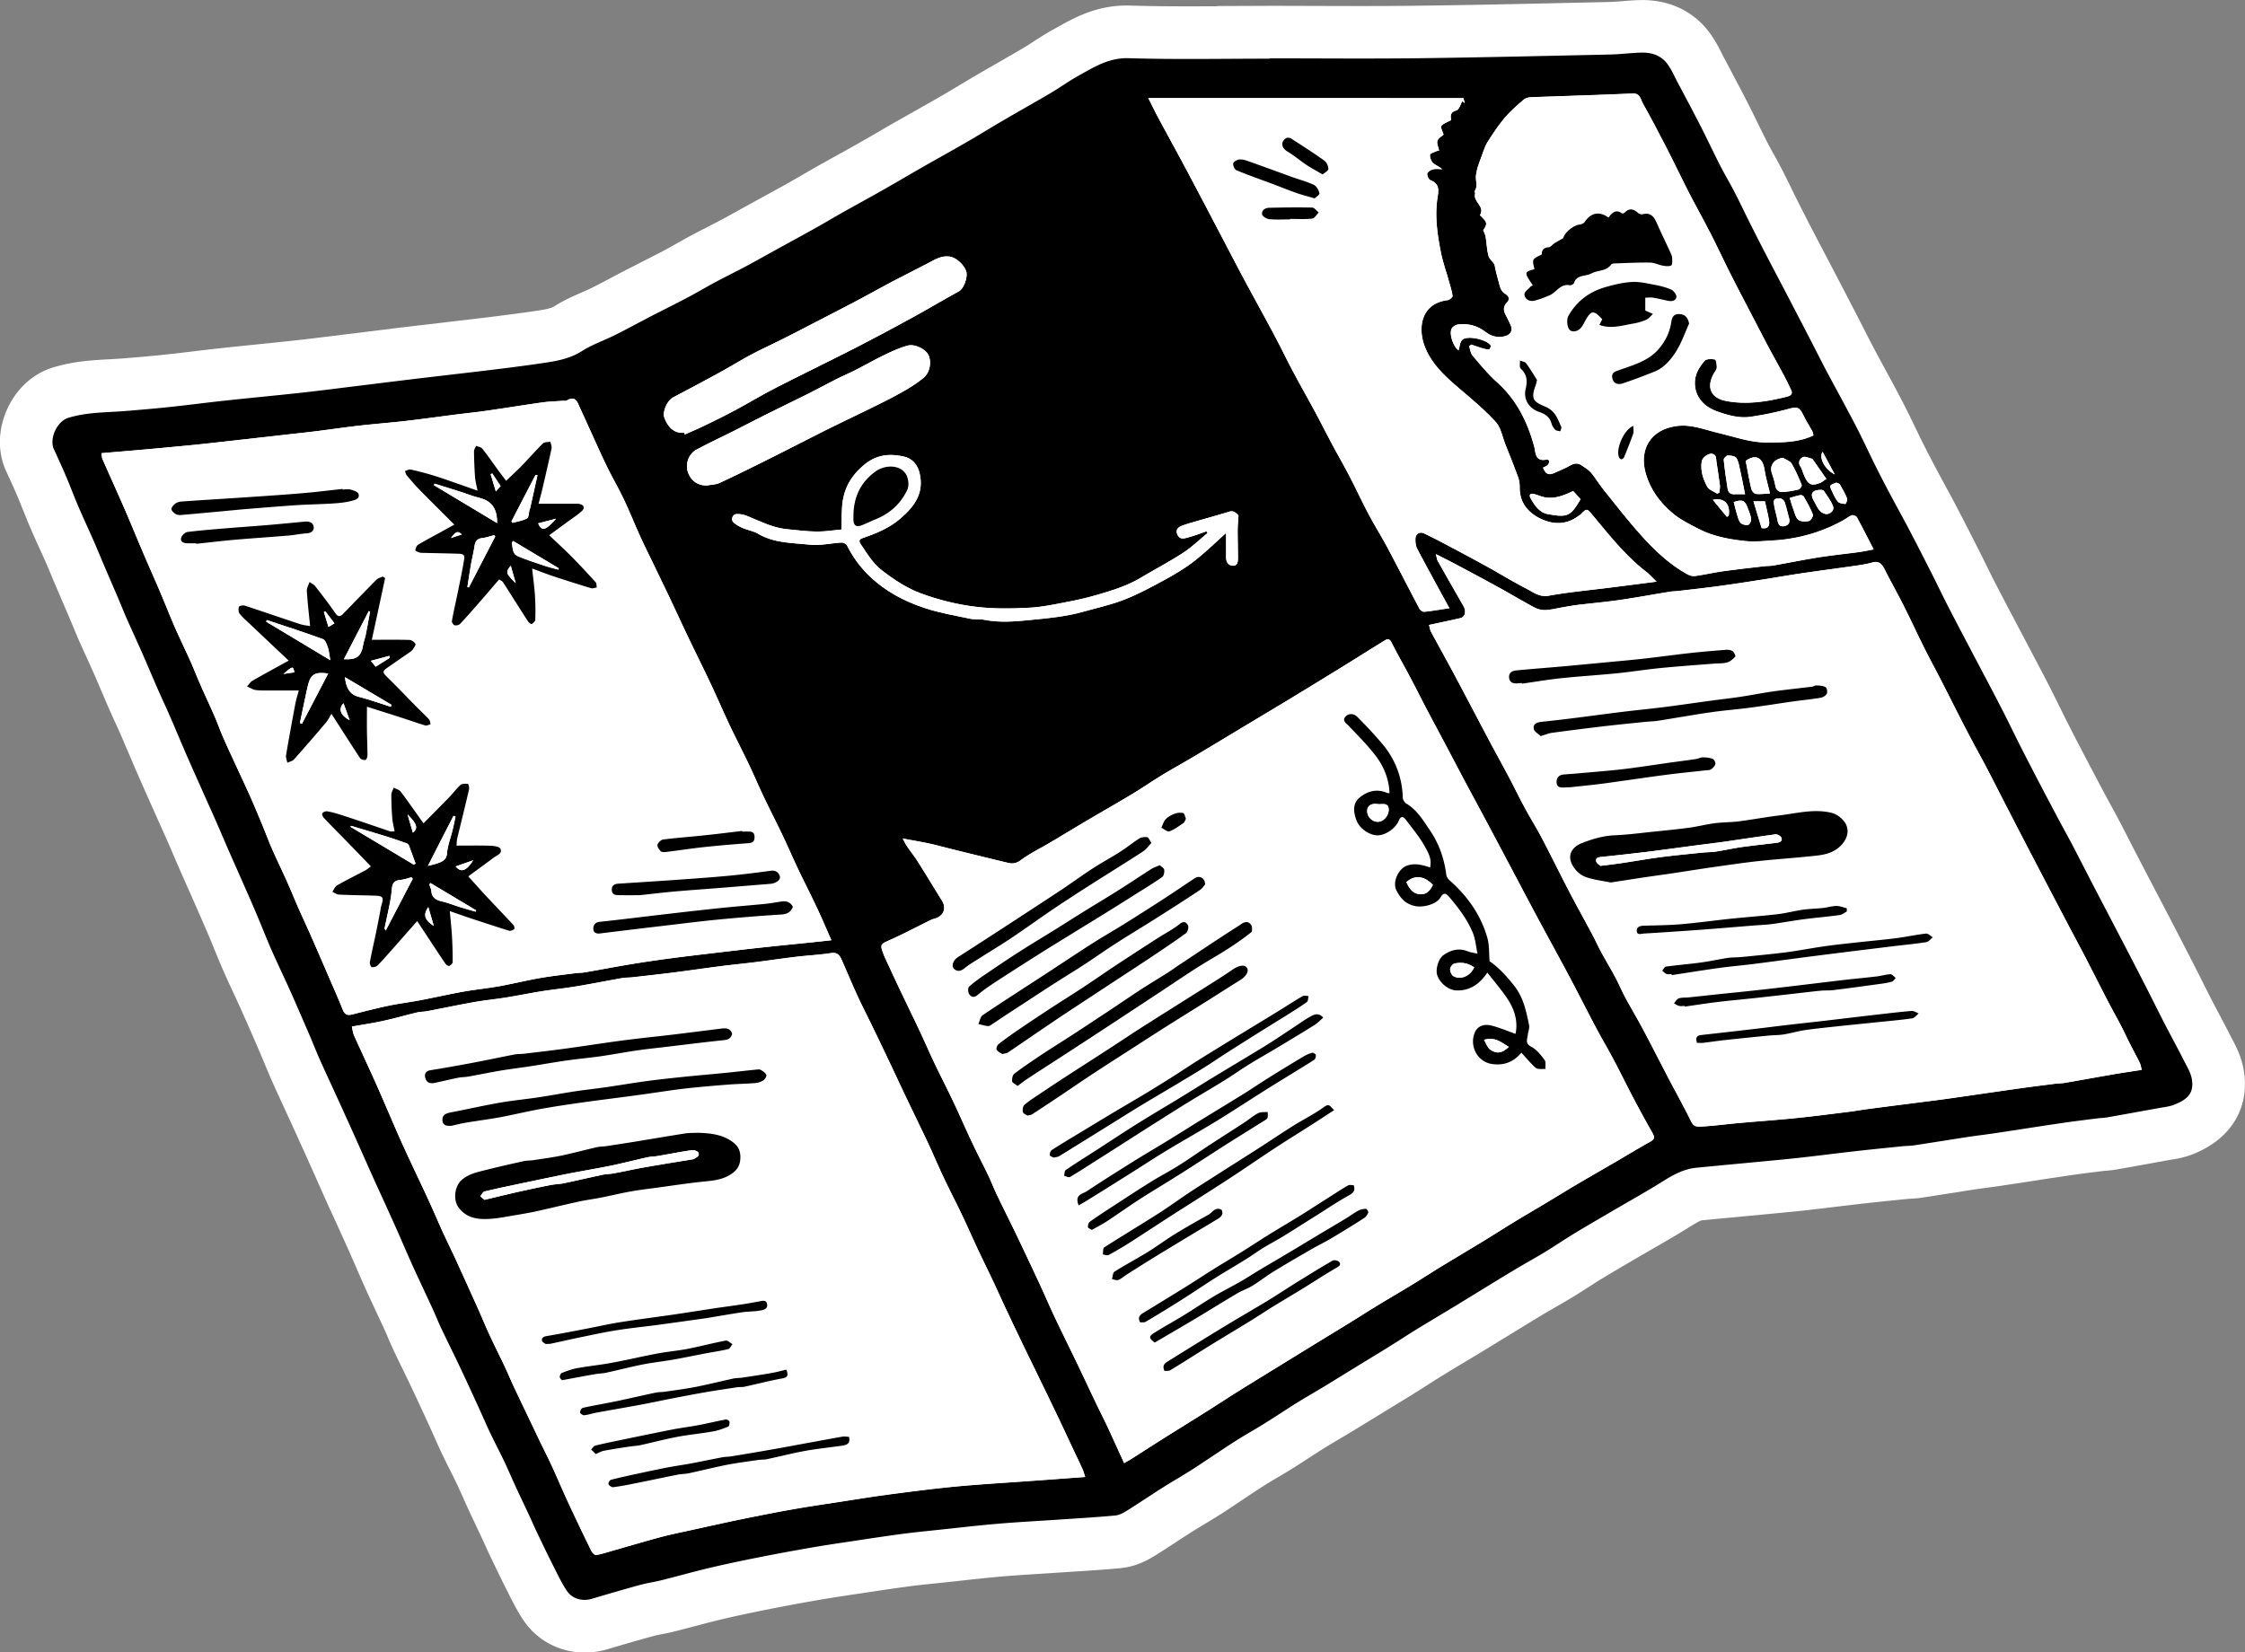 <svg xmlns="http://www.w3.org/2000/svg" viewBox="0 0 423.56 311.77"><rect x="0" y="0" width="423.56" height="311.77" fill="#808080" stroke="none"/><style>.st0{fill:#fff}</style><g id="Illustrations"><path class="st0" d="M423.36 202.16c-.42-2.69-1.52-4.76-2.25-6.13-.1-.19-.21-.38-.3-.57-.68-1.35-1.39-2.69-2.1-4.03-.48-.91-.97-1.83-1.44-2.75-.57-1.11-1.13-2.22-1.69-3.34-.47-.94-.94-1.88-1.42-2.82a1499.437 1499.437 0 00-6.94-13.4l-2.09-4-2.28-4.38c-.38-.74-.76-1.48-1.14-2.23-.61-1.2-1.23-2.4-1.86-3.6-.51-.97-1.03-1.93-1.56-2.89-.41-.75-.82-1.49-1.22-2.25-1.29-2.43-2.57-4.86-3.85-7.3-1.07-2.06-2.15-4.12-3.19-6.19-.51-1-1-2.01-1.5-3.01-.72-1.46-1.44-2.92-2.19-4.37-1.25-2.42-2.52-4.82-3.79-7.23l-2.94-5.58c-1.06-2.01-2.11-4.01-3.15-6.03-.58-1.12-1.14-2.26-1.7-3.39-.5-1.01-.99-2.01-1.5-3.02-1.42-2.8-2.84-5.59-4.3-8.37-.66-1.27-1.35-2.52-2.03-3.78a275.069 275.069 0 01-4.23-8.06c-.48-.96-.94-1.93-1.41-2.89-.74-1.54-1.51-3.14-2.35-4.75-1.09-2.1-2.21-4.18-3.34-6.25-.75-1.38-1.49-2.75-2.22-4.14-.63-1.18-1.24-2.38-1.84-3.57-.39-.77-.79-1.54-1.18-2.31-1.39-2.69-2.79-5.38-4.19-8.06-.6-1.14-1.19-2.28-1.79-3.42-.78-1.48-1.56-2.97-2.33-4.45-1-1.92-1.98-3.85-2.95-5.78-.39-.77-.77-1.55-1.15-2.33-.62-1.27-1.25-2.54-1.89-3.79-.46-.89-.95-1.77-1.44-2.65-.41-.73-.82-1.47-1.2-2.22-.62-1.22-1.23-2.45-1.83-3.68-.65-1.34-1.31-2.68-1.99-4-1.18-2.3-2.39-4.58-3.6-6.87l-.73-1.37c-.13-.25-.26-.51-.39-.76-.55-1.1-1.3-2.6-2.44-4.11-3.04-4.03-7.69-6.17-13.08-6.02-1.23.03-2.4.13-3.42.21-.9.07-1.75.14-2.48.15l-6.42.14c-9.73.22-19.79.44-29.67.56-6.37.08-12.89.06-19.19.04-2.88-.01-5.75-.02-8.63-.02l-9.92.04v.04c-5.43.03-10.99.04-16.4-.13-6.1-.19-10.47 2.26-13.66 4.04l-.79.44c-1.38.76-2.62 1.56-3.72 2.27-.66.42-1.31.85-1.98 1.25-1.54.91-3.09 1.8-4.64 2.69-1.29.74-2.57 1.47-3.85 2.22-1.13.66-2.26 1.34-3.39 2.01-1.21.73-2.42 1.45-3.64 2.16-1.62.94-3.25 1.85-4.87 2.77-1.2.68-2.41 1.36-3.61 2.04-1.14.65-2.28 1.31-3.42 1.98a332.253 332.253 0 01-7.95 4.5c-1.14.63-2.28 1.26-3.41 1.9-.88.5-1.76 1.01-2.64 1.52-.88.51-1.76 1.02-2.64 1.52a416 416 0 01-5.1 2.81l-4.52 2.49c-1.14.64-2.29 1.27-3.44 1.89-.87.46-1.75.91-2.62 1.36-1.02.52-2.04 1.04-3.04 1.58-.9.48-1.78.98-2.67 1.48-.84.47-1.68.95-2.54 1.4-1.35.71-2.71 1.4-4.07 2.09l-3 1.53c-.89.46-1.77.93-2.66 1.4-1.26.67-2.51 1.33-3.79 1.97-.6.3-1.22.56-1.83.83-1.58.69-3.38 1.48-5.24 2.66-.54.34-1.7.56-2.77.72-2.93.45-5.96.84-8.54 1.16-2.88.36-5.77.69-8.65 1.03l-5.6.66c-1.35.16-2.7.31-4.04.48l-4.83.6c-1.65.21-3.31.41-4.97.61l-2.43.3c-2.45.3-4.9.61-7.36.87-2.39.26-4.79.5-7.18.75-2.3.23-4.61.47-6.91.72-1.66.18-3.32.38-4.98.58-1.68.2-3.36.41-5.04.58-2.97.32-5.93.56-8.18.74-.81.06-1.62.11-2.43.15-3.18.17-6.79.37-10.67 1.57-3.72 1.15-6.86 4.03-8.59 7.89-1.72 3.84-1.8 8.06-.2 11.58l.46 1.01c.6 1.31 1.2 2.62 1.76 3.95.36.85.7 1.71 1.05 2.56.43 1.08.86 2.16 1.32 3.23.55 1.29 1.13 2.57 1.71 3.85.4.88.8 1.76 1.19 2.64.4.9.77 1.8 1.15 2.71.25.61.51 1.21.77 1.82l1.21 2.83 1.44 3.36c.21.49.41.98.61 1.46.35.84.69 1.68 1.06 2.51.47 1.08.96 2.15 1.45 3.22.48 1.05.95 2.1 1.42 3.16.5 1.13.98 2.26 1.46 3.39.47 1.09.93 2.18 1.41 3.27.39.89.79 1.78 1.2 2.67.39.86.79 1.73 1.17 2.6.1.23.2.47.3.71l.76 1.78c.12.29.25.59.38.88.52 1.21 1.03 2.43 1.56 3.64.87 2 1.76 3.99 2.65 5.98l1.78 3.99c.47 1.05.94 2.09 1.4 3.15.38.86.75 1.72 1.12 2.59.35.82.7 1.63 1.06 2.45.44 1 .88 1.99 1.32 2.99l1.05 2.37.63 1.44c.73 1.65 1.45 3.3 2.16 4.95.41.96.8 1.92 1.2 2.89.59 1.45 1.19 2.9 1.82 4.34.66 1.51 1.36 3.01 2.06 4.52.51 1.09 1.01 2.18 1.5 3.28 1.12 2.51 2.22 5.03 3.31 7.56.31.73.61 1.46.92 2.19.46 1.11.92 2.22 1.41 3.32.78 1.75 1.58 3.5 2.39 5.24.42.92.84 1.83 1.26 2.74 1.01 2.22 2.02 4.44 3.02 6.66.56 1.25 1.11 2.49 1.67 3.74.6 1.34 1.19 2.68 1.79 4.02.44.99.9 1.97 1.35 2.96l1.14 2.49c.67 1.48 1.34 2.96 2 4.44.38.86.75 1.72 1.13 2.58.6 1.38 1.19 2.75 1.81 4.12.7 1.55 1.42 3.09 2.14 4.63.52 1.11 1.04 2.23 1.55 3.34.21.46.41.94.61 1.41.33.78.67 1.56 1.03 2.33.59 1.25 1.2 2.5 1.81 3.75.56 1.15 1.12 2.31 1.67 3.47 1.11 2.35 2.2 4.71 3.28 7.07.31.68.62 1.37.93 2.06.5 1.13 1 2.26 1.54 3.38.48 1.02.99 2.03 1.5 3.04.42.83.84 1.67 1.24 2.51.38.8.74 1.61 1.1 2.43.32.71.63 1.42.96 2.13.5 1.08 1.01 2.16 1.52 3.24.35.75.71 1.5 1.06 2.25.22.46.43.93.64 1.39.33.73.67 1.47 1.02 2.2l.15.31c.91 1.91 1.85 3.88 2.85 5.84l.38.76c.75 1.5 1.6 3.2 2.73 4.93 2.61 4.02 7.01 6.29 11.71 6.29 1.41 0 2.85-.21 4.28-.63 3.25-.97 6.13-1.8 8.8-2.53.38-.1.92-.21 1.5-.32.79-.15 1.57-.31 2.35-.51 1.28-.32 2.55-.66 3.83-.99 1.7-.45 3.31-.88 4.91-1.26 2.52-.6 5.23-1.18 8.53-1.84a356.1 356.1 0 0110.1-1.88c2.38-.41 4.75-.76 7.26-1.14l2.09-.31c2.51-.38 5.11-.77 7.62-1.1 1.61-.21 3.24-.38 4.97-.56l1.28-.13c1.04-.11 2.08-.22 3.12-.34 2.82-.31 5.48-.6 8.16-.83 2.54-.21 5.07-.37 7.75-.54 1.34-.08 2.67-.17 4.01-.26l2.31-.15c2.67-.17 5.42-.35 8.19-.61 2.82-.27 4.98-1.42 6.55-2.39 1.29-.8 2.56-1.63 3.82-2.46.96-.63 1.92-1.25 2.88-1.87.81-.51 1.63-1 2.45-1.5 1.12-.67 2.24-1.35 3.34-2.05 1.37-.88 2.72-1.78 4.07-2.69 1.31-.88 2.62-1.75 3.95-2.6.86-.55 1.75-1.07 2.63-1.59.88-.52 1.76-1.04 2.62-1.58 1.08-.67 2.15-1.36 3.22-2.06 1-.65 2.01-1.3 3.02-1.93.97-.6 1.96-1.19 2.94-1.77.8-.47 1.6-.95 2.4-1.43 1.45-.88 2.89-1.77 4.33-2.65l4.31-2.64c1.04-.63 2.08-1.26 3.11-1.91.82-.51 1.64-1.04 2.46-1.56.95-.61 1.91-1.22 2.88-1.81 1.54-.95 3.09-1.88 4.65-2.81 1.21-.73 2.42-1.45 3.62-2.19 1.4-.85 2.8-1.71 4.2-2.57 1.95-1.19 3.9-2.39 5.85-3.57.9-.54 1.82-1.07 2.73-1.6 1.11-.64 2.21-1.27 3.3-1.93 1.02-.62 2.03-1.27 3.04-1.92.85-.54 1.69-1.09 2.55-1.61 1.66-1.01 3.33-1.99 5.01-2.97l1.62-.95 3-1.74c2.32-1.33 4.71-2.72 7.1-4.21 1.36-.85 1.84-1.04 1.96-1.07 2.35-.23 4.7-.45 7.05-.67l7.06-.67c1.98-.19 3.97-.38 5.95-.6 1.75-.2 3.5-.41 5.25-.62 1.64-.2 3.27-.39 4.91-.58 2.56-.29 5.12-.55 7.69-.81l.97-.1.45-.03c.58-.03 1.37-.07 2.29-.21 1.76-.27 3.52-.54 5.27-.82 1.56-.25 3.12-.49 4.68-.73.83-.13 1.66-.24 2.49-.35.89-.12 1.77-.23 2.65-.37 1.82-.27 3.64-.55 5.46-.83 2.39-.37 4.77-.73 7.16-1.08 1.67-.25 3.34-.46 5.01-.67l1.61-.2.28-.02c.47-.04 1.18-.09 2-.23 3.28-.58 6.57-1.17 9.84-1.77.16-.03.32-.05.48-.08.96-.15 2.4-.38 4-.98 7.24-2.81 10.9-8.65 9.8-15.71z"/><path d="M239.56 11.01c9.31 0 18.63.09 27.94-.02 12.06-.15 24.12-.44 36.19-.7 1.99-.04 3.97-.31 5.96-.36 1.92-.05 3.7.5 4.89 2.08.81 1.07 1.35 2.35 1.98 3.55 1.43 2.7 2.87 5.39 4.26 8.1 1.3 2.55 2.51 5.14 3.81 7.68.85 1.66 1.81 3.25 2.66 4.91 1.03 1.99 1.99 4.02 2.99 6.02.99 1.97 1.99 3.94 3.01 5.9 1.37 2.64 2.76 5.26 4.13 7.89 1.39 2.67 2.78 5.35 4.17 8.03 1.03 1.99 2.03 4 3.08 5.98 1.83 3.44 3.72 6.86 5.52 10.32 1.28 2.47 2.44 5.01 3.68 7.5.9 1.81 1.84 3.61 2.79 5.4 1.17 2.21 2.4 4.4 3.56 6.62 1.44 2.74 2.84 5.5 4.24 8.25 1.09 2.15 2.12 4.32 3.22 6.46 1.43 2.78 2.89 5.53 4.34 8.3 1.85 3.52 3.72 7.02 5.54 10.55 1.25 2.42 2.42 4.88 3.65 7.31 1.07 2.11 2.16 4.21 3.25 6.31 1.28 2.46 2.58 4.92 3.88 7.37.91 1.71 1.85 3.39 2.75 5.1 1.01 1.91 1.97 3.84 2.97 5.76 1.01 1.96 2.04 3.92 3.06 5.88 1.41 2.7 2.82 5.4 4.23 8.11 1.34 2.58 2.67 5.16 3.99 7.75 1.05 2.06 2.07 4.14 3.13 6.19 1.16 2.24 2.37 4.45 3.51 6.7.61 1.22 1.4 2.44 1.6 3.75.38 2.47-.66 3.75-3.47 4.81-.87.33-1.83.42-2.76.59-3.26.59-6.52 1.18-9.78 1.76-.59.1-1.19.11-1.79.18-2.28.29-4.57.57-6.84.9-4.22.62-8.43 1.29-12.65 1.92-1.72.26-3.45.45-5.17.72-3.32.51-6.63 1.05-9.94 1.55-.75.11-1.51.1-2.27.18-2.92.3-5.85.59-8.77.92-3.39.38-6.77.82-10.15 1.2-2.33.26-4.66.48-6.99.7-4.31.41-8.62.81-12.92 1.23-2.34.23-4.31 1.3-6.27 2.53-3.23 2.02-6.56 3.87-9.85 5.8-2.26 1.33-4.54 2.64-6.78 4-1.88 1.14-3.7 2.38-5.58 3.53-1.98 1.2-4.02 2.32-6.01 3.51-3.37 2.03-6.72 4.11-10.08 6.16-2.76 1.68-5.54 3.33-8.3 5.02-1.81 1.11-3.59 2.29-5.4 3.41-1.6 1-3.22 1.96-4.83 2.95-2.27 1.39-4.54 2.8-6.82 4.19-1.8 1.1-3.64 2.14-5.43 3.25-2.1 1.31-4.15 2.69-6.25 3.99-1.77 1.11-3.61 2.11-5.37 3.24-2.7 1.73-5.34 3.56-8.04 5.3-1.88 1.21-3.83 2.31-5.72 3.51-2.23 1.41-4.41 2.89-6.65 4.29-.68.42-1.46.87-2.23.94-3.41.32-6.83.52-10.25.75-3.97.27-7.95.47-11.92.81-3.84.32-7.66.78-11.49 1.18-2.17.23-4.34.44-6.51.73-2.74.36-5.48.78-8.22 1.19-3.05.46-6.11.9-9.15 1.43-3.46.6-6.91 1.24-10.35 1.93-2.97.59-5.94 1.22-8.89 1.92-2.96.71-5.9 1.54-8.86 2.28-1.34.34-2.72.52-4.06.89-3.02.83-6.02 1.7-9.02 2.6-1.83.55-3.77.05-4.82-1.57-.98-1.51-1.76-3.15-2.57-4.76-1-1.97-1.95-3.96-2.9-5.95-.56-1.16-1.07-2.34-1.61-3.51-.85-1.82-1.72-3.63-2.56-5.45-.72-1.55-1.38-3.13-2.11-4.67-.89-1.85-1.85-3.67-2.73-5.53-.83-1.76-1.59-3.55-2.41-5.32-1.1-2.4-2.2-4.8-3.33-7.18-1.14-2.41-2.34-4.8-3.48-7.21-.56-1.19-1.04-2.43-1.6-3.63-1.22-2.65-2.47-5.28-3.68-7.93-1-2.19-1.93-4.42-2.91-6.62-.74-1.67-1.5-3.33-2.25-5-.75-1.65-1.52-3.3-2.26-4.95-1.16-2.58-2.3-5.17-3.46-7.76-1.01-2.24-2.02-4.48-3.04-6.71-1.2-2.64-2.43-5.26-3.61-7.9-.79-1.78-1.5-3.61-2.28-5.4-1.11-2.57-2.22-5.14-3.36-7.69-1.16-2.58-2.39-5.13-3.53-7.72-1.03-2.35-1.96-4.75-2.97-7.12-.92-2.18-1.89-4.34-2.84-6.5-.78-1.78-1.58-3.56-2.36-5.34-.73-1.68-1.44-3.37-2.18-5.05-.76-1.73-1.54-3.45-2.31-5.18-1.17-2.64-2.36-5.27-3.51-7.92-1.01-2.32-1.98-4.67-2.99-6.99-.77-1.77-1.6-3.52-2.37-5.28-.97-2.22-1.9-4.46-2.88-6.68-.94-2.13-1.92-4.25-2.87-6.38-.56-1.28-1.07-2.57-1.62-3.86-.88-2.07-1.78-4.13-2.66-6.2-.66-1.54-1.29-3.09-1.96-4.63-.94-2.14-1.94-4.26-2.86-6.41-.82-1.91-1.54-3.85-2.35-5.76-.74-1.74-1.53-3.46-2.32-5.18-.9-1.98.61-5.25 2.69-5.89 3.57-1.11 7.29-1.01 10.95-1.31 2.81-.23 5.63-.47 8.43-.77 3.35-.36 6.69-.8 10.04-1.16 4.7-.51 9.4-.95 14.1-1.46 3.31-.36 6.61-.78 9.92-1.19 3.27-.4 6.53-.81 9.8-1.21 1.97-.24 3.94-.47 5.91-.7 4.14-.49 8.27-.96 12.41-1.47 2.95-.37 5.89-.75 8.82-1.2 2.3-.35 4.53-.85 6.59-2.16 1.92-1.22 4.13-1.97 6.18-2.99 2.21-1.1 4.38-2.29 6.57-3.43 2.38-1.23 4.77-2.41 7.14-3.66 1.77-.93 3.49-1.96 5.26-2.91 1.87-1 3.78-1.93 5.66-2.93 1.81-.97 3.6-1.98 5.4-2.97 2.61-1.44 5.23-2.86 7.83-4.31 1.78-.99 3.53-2.05 5.31-3.05 2.43-1.36 4.87-2.69 7.29-4.06 2.53-1.43 5.02-2.91 7.54-4.35 2.84-1.62 5.7-3.2 8.53-4.84 2.37-1.37 4.69-2.81 7.06-4.19 2.84-1.66 5.71-3.26 8.54-4.93 1.83-1.08 3.57-2.34 5.43-3.37 2.92-1.61 5.66-3.37 9.37-3.26 8.87.27 17.75.09 26.62.09.01-.03.01-.04.01-.06zm-27.47 265.08c.62-.36 1.15-.65 1.67-.97 1.8-1.14 3.59-2.31 5.4-3.45 2.7-1.7 5.41-3.37 8.11-5.07 2.09-1.31 4.15-2.67 6.24-3.98 2.74-1.72 5.5-3.4 8.26-5.1 2.25-1.39 4.5-2.77 6.75-4.15 2.13-1.31 4.27-2.6 6.4-3.92 1.71-1.05 3.4-2.14 5.12-3.19 2.1-1.27 4.22-2.5 6.31-3.78 1.81-1.1 3.59-2.27 5.4-3.37 2.76-1.68 5.54-3.33 8.3-5.01 1.86-1.13 3.69-2.32 5.55-3.45 2.11-1.28 4.24-2.52 6.35-3.79 1.84-1.11 3.67-2.24 5.52-3.33 2.42-1.43 4.87-2.83 7.3-4.24 2.14-1.25 4.25-2.54 6.41-3.74.98-.54 1.1-.86.57-1.8-1.22-2.15-2.41-4.32-3.56-6.51-1.23-2.33-2.38-4.7-3.61-7.03-1.14-2.15-2.38-4.25-3.52-6.4-1.63-3.07-3.19-6.18-4.82-9.26-1.87-3.51-3.79-6.99-5.67-10.49-1.28-2.38-2.55-4.77-3.81-7.16-1.14-2.15-2.27-4.31-3.42-6.46-1.24-2.33-2.47-4.66-3.72-6.99-1.13-2.11-2.27-4.22-3.4-6.33-1.27-2.39-2.52-4.79-3.79-7.18-1.12-2.12-2.26-4.24-3.38-6.36-.99-1.89-1.94-3.8-2.94-5.69-1.17-2.22-2.43-4.39-3.55-6.63-.33-.66-.7-.76-1.18-.46-2.62 1.6-5.2 3.24-7.8 4.85-3.19 1.97-6.38 3.93-9.59 5.87-2.88 1.75-5.78 3.48-8.66 5.21-3.35 2.01-6.69 4.04-10.04 6.03-2.02 1.2-4.08 2.33-6.09 3.55-1.83 1.11-3.58 2.34-5.41 3.44-2.79 1.68-5.62 3.29-8.42 4.94-2.41 1.42-4.81 2.88-7.22 4.31-1.85 1.1-3.82 2.05-5.54 3.32-.83.61-1.53.72-2.38.52-3.51-.83-7.02-1.7-10.52-2.57-1.41-.35-2.81-.75-4.23-1.05-1.6-.35-3.23-.62-5.15-.98.36.66.54 1.07.79 1.44.69 1 1.45 1.95 2.1 2.98 1.53 2.41 2.99 4.87 4.51 7.29.88 1.41.34 2.87-1.28 3.38-.27.08-.54.15-.79.27-2.52 1.23-5 2.55-7.55 3.7-2.09.94-2.13.85-1.28 3.06.04.11.09.22.14.33.98 2.11 1.95 4.22 2.95 6.32 1.18 2.49 2.4 4.96 3.57 7.45.96 2.04 1.85 4.11 2.82 6.14 1.17 2.44 2.41 4.85 3.57 7.3 1.23 2.6 2.37 5.24 3.6 7.83.96 2.03 2.01 4.03 2.98 6.05.57 1.2 1.05 2.44 1.62 3.64.95 1.99 1.94 3.96 2.91 5.95.64 1.32 1.27 2.63 1.9 3.96 1.08 2.28 2.16 4.55 3.22 6.84 1 2.16 1.93 4.34 2.95 6.49 1.42 3.01 2.91 5.99 4.35 8.99 1.09 2.27 2.15 4.56 3.24 6.83.8 1.67 1.64 3.32 2.43 5 .99 2.17 1.98 4.37 3.01 6.61zm-145.7-82.37c.14.6.18 1.17.4 1.66 1.41 3.15 2.89 6.27 4.29 9.43 1.63 3.67 3.17 7.39 4.82 11.05 1.61 3.57 3.32 7.08 4.96 10.63.91 1.98 1.76 3.99 2.66 5.97.79 1.72 1.63 3.41 2.42 5.13 1.42 3.11 2.83 6.22 4.23 9.34.75 1.67 1.44 3.37 2.21 5.03.91 1.97 1.89 3.9 2.82 5.86.61 1.3 1.16 2.63 1.77 3.93.94 2 1.9 3.99 2.85 5.98.64 1.33 1.27 2.67 1.91 4 .81 1.67 1.65 3.32 2.42 5 1.06 2.3 2.03 4.63 3.1 6.92 1.4 3.02 2.85 6.03 4.31 9.02.16.32.6.77.86.74.81-.09 1.61-.37 2.41-.59 3.26-.93 6.51-1.9 9.78-2.78 2.04-.55 4.13-.96 6.19-1.41 2.97-.65 5.93-1.32 8.9-1.93 3.25-.66 6.5-1.31 9.77-1.89 3.08-.54 6.17-.99 9.26-1.47 2.62-.41 5.23-.83 7.85-1.19 3.14-.43 6.29-.84 9.44-1.2 2.41-.28 4.82-.52 7.23-.71 3.89-.31 7.79-.55 11.68-.83 3.21-.23 6.42-.47 9.79-.72-.18-.54-.28-.99-.47-1.41-.54-1.19-1.11-2.37-1.67-3.56-1.01-2.14-2-4.29-3.02-6.42-1.35-2.83-2.72-5.64-4.09-8.46-.96-1.99-1.93-3.97-2.89-5.95-.95-1.99-1.9-3.98-2.84-5.97-.81-1.72-1.58-3.45-2.39-5.17-.94-2-1.93-3.98-2.87-5.99-1.03-2.21-2.01-4.44-3.06-6.64-1.1-2.31-2.29-4.58-3.38-6.89-1.05-2.22-2-4.48-3.04-6.7-1.4-2.97-2.85-5.92-4.26-8.89-1.12-2.35-2.21-4.71-3.33-7.06-1.03-2.17-2.08-4.33-3.12-6.49-.83-1.71-1.71-3.4-2.5-5.13-1.04-2.27-2-4.56-3-6.84-.38-.87-.84-1.47-2.03-1.28-2.11.33-4.27.43-6.39.68-2.63.31-5.24.7-7.87 1.03-2.12.27-4.25.47-6.38.74-2.98.38-5.95.82-8.93 1.2-2.63.33-5.27.63-7.91.92-.63.07-1.28.04-1.91.15-2.9.51-5.79 1.09-8.69 1.57-2.15.36-4.31.57-6.46.91-2.25.36-4.48.82-6.73 1.18-1.99.32-4 .51-5.98.86-2.98.53-5.94 1.15-8.91 1.72-.62.12-1.28.09-1.9.24-2.11.5-4.19 1.11-6.31 1.57-1.92.45-3.91.74-6 1.11zM19.13 85.52c.08.43.08.79.22 1.1 1.4 3.19 2.85 6.37 4.24 9.57 1.17 2.69 2.27 5.41 3.43 8.12 1.04 2.43 2.12 4.84 3.15 7.26.97 2.28 1.88 4.6 2.87 6.87.94 2.14 1.96 4.24 2.92 6.37.62 1.39 1.16 2.81 1.78 4.2.93 2.12 1.92 4.22 2.84 6.34.56 1.29 1.02 2.63 1.59 3.92.95 2.14 1.95 4.26 2.92 6.38.77 1.69 1.57 3.37 2.32 5.06.73 1.66 1.43 3.34 2.12 5.02.62 1.49 1.17 3 1.82 4.47.92 2.1 1.93 4.16 2.86 6.25.73 1.63 1.39 3.28 2.11 4.91.76 1.73 1.57 3.45 2.34 5.18 1.05 2.39 2.09 4.78 3.12 7.18.97 2.24 1.96 4.47 2.87 6.73.4.99.82 1.24 1.88.97 2.3-.59 4.6-1.17 6.91-1.66 1.92-.4 3.89-.63 5.82-1 2.73-.52 5.44-1.14 8.18-1.63 2.22-.4 4.48-.61 6.7-1.01 2.58-.46 5.13-1.1 7.72-1.55 2.22-.39 4.47-.63 6.7-.92.59-.08 1.2-.06 1.79-.16 2.98-.51 5.95-1.09 8.94-1.58 2.72-.44 5.45-.84 8.19-1.19 4.09-.52 8.18-.99 12.27-1.47 2.08-.24 4.17-.47 6.26-.69 2.45-.26 4.89-.49 7.34-.75 1.17-.12 2.33-.25 3.52-.38-.96-2.16-1.8-4.16-2.72-6.11-1.15-2.45-2.39-4.86-3.56-7.31-1-2.1-1.91-4.24-2.91-6.33-1.16-2.45-2.41-4.85-3.57-7.3-1-2.1-1.9-4.24-2.9-6.33-1.13-2.37-2.35-4.7-3.48-7.08-1.24-2.63-2.39-5.31-3.63-7.94-1.4-2.97-2.87-5.91-4.29-8.87-1.14-2.38-2.23-4.78-3.36-7.16-1.03-2.17-2.08-4.32-3.12-6.49-.86-1.78-1.75-3.56-2.57-5.36-1.05-2.3-1.98-4.66-3.06-6.94-1.06-2.23-2.33-4.37-3.39-6.6-1.67-3.51-3.22-7.07-4.86-10.6-.48-1.02-.79-2.45-2.5-1.43-.21.13-.55.04-.83.06-1.27.1-2.56.13-3.82.31-3.48.49-6.96 1.06-10.44 1.56-1.88.27-3.77.46-5.66.7-3.18.4-6.36.85-9.55 1.22-2.92.34-5.85.56-8.77.89-2.75.31-5.48.72-8.23 1.06-1.93.24-3.86.44-5.79.66-3.7.42-7.41.83-11.11 1.25-2.05.23-4.1.46-6.15.67-2.85.28-5.7.54-8.55.8-2.95.26-5.88.5-8.92.76zm250.48 32.41c.14.47.18.88.36 1.22 1.34 2.5 2.72 4.97 4.06 7.46 1.43 2.66 2.83 5.33 4.24 8 1.07 2.02 2.13 4.04 3.2 6.05 1.04 1.94 2.11 3.87 3.14 5.82 1.03 1.95 1.99 3.95 3.05 5.89 1.07 1.98 2.26 3.89 3.31 5.88 1.69 3.22 3.28 6.5 4.96 9.72 1.46 2.8 3 5.56 4.49 8.35.58 1.09 1.09 2.23 1.68 3.32.89 1.63 1.84 3.22 2.72 4.86.64 1.2 1.16 2.46 1.8 3.66 1.1 2.05 2.3 4.04 3.39 6.09 1.69 3.17 3.31 6.38 4.98 9.57 1.2 2.3 2.47 4.56 3.62 6.87.95 1.91.9 1.99 3.1 1.83 2.14-.15 4.27-.43 6.41-.62 3.61-.32 7.22-.57 10.82-.94 3.31-.33 6.61-.77 9.92-1.18 1.14-.14 2.26-.35 3.4-.5 3.26-.43 6.52-.84 9.78-1.26 1.77-.23 3.53-.44 5.3-.69 4.51-.64 9.01-1.3 13.52-1.94 2.32-.33 4.64-.62 6.95-.91.59-.08 1.2-.06 1.79-.16 3.07-.53 6.13-1.09 9.2-1.62 1.71-.29 3.43-.54 5.28-.83-.14-.51-.18-.95-.37-1.32-.63-1.28-1.32-2.53-1.96-3.81-.53-1.04-1.01-2.1-1.55-3.14-.91-1.74-1.87-3.45-2.77-5.19-1.32-2.54-2.6-5.11-3.92-7.66-1.1-2.12-2.24-4.22-3.35-6.34-1.42-2.7-2.84-5.41-4.26-8.12l-2.85-5.46c-1.09-2.09-2.17-4.18-3.25-6.27l-2.7-5.25c-.85-1.66-1.69-3.32-2.56-4.97-.74-1.4-1.51-2.78-2.26-4.18-.73-1.37-1.45-2.74-2.16-4.13-1.32-2.57-2.61-5.16-3.93-7.73-1.06-2.07-2.18-4.11-3.21-6.19-1.28-2.56-2.47-5.16-3.76-7.72-1.18-2.35-2.48-4.64-3.66-6.99-.51-1.02-1.09-1.62-2.33-1.26-.98.28-2.01.44-3.02.59-3.49.5-6.98.96-10.47 1.47-2.42.36-4.82.79-7.24 1.16-2.69.42-5.39.84-8.09 1.21-2.56.35-5.13.63-7.69.93-.55.07-1.12.06-1.67.15-3.16.51-6.3 1.1-9.47 1.56-2.63.38-5.29.61-7.93.93-.98.12-1.95.31-2.93.47-1.05.18-2.1.46-3.16.5-.69.02-1.47-.17-2.08-.5-2.26-1.2-4.45-2.53-6.69-3.76a728.97 728.97 0 00-8.3-4.47c-1.11-.59-2.25-1.15-3.58-1.83.17.64.19.98.34 1.25 1.62 2.87 3.25 5.73 4.88 8.58.55.96.28 2.05-.6 2.25-1.92.46-3.84.86-5.92 1.3zm-52.96-99.42c.71 1.41 1.26 2.55 1.86 3.66 1.44 2.68 2.9 5.35 4.35 8.03 1.03 1.91 2.05 3.83 3.06 5.75 1.39 2.63 2.77 5.27 4.15 7.9 1.3 2.47 2.58 4.95 3.89 7.42.84 1.6 1.71 3.18 2.57 4.77.65 1.19 1.3 2.38 1.95 3.58.85 1.57 1.7 3.13 2.52 4.71 1.02 1.95 1.98 3.93 3.01 5.87 1.35 2.54 2.77 5.04 4.14 7.57 1.06 1.97 2.06 3.97 3.12 5.95 1.09 2.04 2.25 4.05 3.32 6.1 1.25 2.41 2.39 4.88 3.66 7.27 1.12 2.11 2.41 4.14 3.53 6.26 2.04 3.83 4 7.7 6.04 11.53.15.28.61.61.9.58 1.54-.16 3.07-.43 4.74-.68-2.15-3.94-4.14-7.56-6.07-11.21-.3-.56-.36-1.31-.33-1.96.04-.89.84-1.32 1.63-.94 1.35.65 2.68 1.32 4 2.02 2.61 1.38 5.22 2.77 7.81 4.2 2.54 1.4 5.02 2.94 7.6 4.26 1.26.64 2.37 1.58 4.12 1.27 3.8-.69 7.67-1.03 11.51-1.52 2.85-.36 5.7-.73 8.83-1.13-.84-.8-1.38-1.42-2.01-1.9-3.92-3.02-6.92-6.9-10.07-10.65-1.1-1.31-1.08-1.32-2.29-.09-.08.08-.21.12-.3.19-2.44 1.88-5.1 1.7-7.58.39-2.15-1.13-3.6-3-3.58-5.67 0-.66-.08-1.36-.3-1.98-.75-2.06-1.58-4.1-2.39-6.15-.58-1.45-.85-3.2-1.84-4.28-2.12-2.32-4.57-4.34-6.96-6.39-2.62-2.25-5.16-4.55-6.43-7.86-1.33-3.47-.73-8.11 4.31-8.73.36-.04.97-.57.94-.8-.14-1-.47-1.98-.74-2.97-.49-1.74-1.1-3.44-1.45-5.21-.7-3.48-1.2-7.03-.62-10.54.27-1.61.15-2.51-1.4-3.14-.32-.13-.65-.89-.55-1.25.09-.34.69-.67 1.12-.78.53-.13 1.12-.03 1.68-.03-.6-.53-1.29-.74-1.74-1.19-.36-.36-.59-1.01-.56-1.52.01-.24.74-.46 1.16-.66.19-.09.42-.11.56-.14-.14-.69-.48-1.36-.31-1.84.19-.53.85-.89 1.15-1.17-.18-.63-.61-1.38-.42-1.62.41-.5 1.15-.73 1.84-1.11-.06-.67-.3-1.49 1-1.83.5-.13.77-1.15 1.14-1.76.15.13.29.26.44.39-.09-.34-.18-.68-.25-.95-19.74-.02-39.4-.02-59.46-.02zm60.92 46.51l-.4.34c.21.6.28 1.32.66 1.77 1.47 1.72 2.91 3.49 4.59 4.99 3.69 3.3 5.75 7.46 7.03 12.14.29 1.07.09 2.91 2.3 2.49.64-.12.64.59.25 1.01-.22.24-.59.34-.88.5.48 1.24 1.09 1.49 2.22.96.96-.45 1.97-.83 2.88-1.36.78-.46 1.49-.53 2.22-.01.6.42 1.27.8 1.73 1.35.87 1.05 1.57 2.24 2.43 3.3 2.28 2.84 4.51 5.72 6.93 8.42 2.55 2.84 5.31 5.5 8.69 7.39.45.25 1.03.47 1.51.41 1.78-.24 3.54-.66 5.33-.91 2.59-.36 5.2-.65 7.8-.95.55-.07 1.12-.04 1.67-.13 2.9-.51 5.78-1.1 8.69-1.56 2.47-.39 4.96-.63 7.44-.97.92-.12 1.83-.33 2.83-.51-1.11-2.15-2.1-4.13-3.16-6.07-.13-.24-.71-.46-.96-.37-.61.23-1.13.68-1.7 1-3.28 1.8-6.78 2.97-10.49 3.49-.71.1-1.43.2-2.14.23-1.9.08-3.83.35-5.71.15-3.04-.33-6.08-.86-8.84-2.29-1.75-.91-3.58-1.8-5.05-3.07-2.25-1.94-4.04-4.29-4.91-7.28-1.39-4.74.96-8.42 5.76-9.07 2.83-.39 5.4.72 8.05 1.34 2.99.7 5.9 1.79 9.03 1.76 2.97-.02 5.95.03 8.77-1.35-.08-.29-.11-.58-.24-.81-.54-.98-1.16-1.92-1.64-2.93-.77-1.61-1.2-1.69-2.86-1.23-2.31.64-4.68 1.11-7.06 1.47-2.24.34-4.42-.3-6.5-1.06-2.67-.97-4.3-3.1-4.05-5.83.14-1.49.94-2.62 1.8-3.66.32-.39 1.33-.39 1.95-.26.23.05.38 1 .36 1.53-.01.39-.36.76-.57 1.14-1.45 2.58-.55 4.6 2.29 5.15 3.91.76 7.77.14 11.58-.82.51-.13 1.11-.43.75-1.19-.48-1.02-.98-2.05-1.51-3.04-.94-1.76-1.93-3.5-2.87-5.26-1.3-2.46-2.58-4.94-3.86-7.41-1.13-2.19-2.28-4.37-3.39-6.57-1.22-2.42-2.36-4.89-3.59-7.3-1.34-2.62-2.78-5.18-4.13-7.79-1.44-2.8-2.78-5.64-4.21-8.43-1.45-2.81-2.92-5.62-4.47-8.38-.42-.75-.45-1.88-1.91-1.82-6.38.29-12.76.46-19.14.7-.48.02-1.07.17-1.42.47-1.24 1.08-2.49 2.16-3.55 3.4-1.15 1.35-2.13 2.85-3.1 4.34-.44.67-.74 1.44-1.01 2.2-.51 1.48-1.2 2.96-1.33 4.48-.08.9.4 1.85-.21 2.77-.08.13.1.4.05.58-.4 1.49 1.92 2.36.93 3.99-.02.04.19.23.3.34 1.07 1.04 1.11 1.38.31 2.51.16.44.38.83.45 1.25.2 1.21.23 2.46.55 3.64.19.68 1.07 1.19 1.18 1.86.2 1.17.54 2.27.83 3.39.22.87.43 1.46 1.17 1.91.65.4.9.97.31 1.58-.71.75-.73 1.5-.26 2.37.32.59.59 1.2.89 1.8.51 1.03.15 1.87-.94 2.19-1.4.42-2.66.06-3.77-.79-1.53-1.17-3.25-1.62-5.12-1.4-.44.05-1.02.38-1.23.75-.57 1 .3 3.47 1.28 4.13.22-.67.25-1.59.72-2 .99-.86 4.63-.04 5.35 1.09.09.14-.21.76-.32.76-.46 0-.94-.13-1.39-.27-.66-.23-1.31-.46-1.97-.68zm-148.5 16.64c.05.11.1.21.15.32 1.21-.54 2.44-1.05 3.63-1.63 1.96-.95 3.92-1.91 5.84-2.94 2.55-1.36 5.02-2.87 7.59-4.18 4.97-2.55 10.01-4.98 14.98-7.52 3.61-1.85 7.18-3.76 10.74-5.71 3-1.64 5.95-3.4 8.95-5.05.91-.5 1.65-2.67 1.36-3.68-.39-1.31-1.93-2.68-3.12-2.85-1.48-.21-2.65.47-3.87 1.12-2.36 1.26-4.77 2.43-7.13 3.68-2.18 1.15-4.33 2.37-6.51 3.52-2.77 1.46-5.56 2.89-8.35 4.33-1.86.96-3.72 1.94-5.6 2.88-2 1.01-4.05 1.93-6.03 2.98-2.01 1.07-3.94 2.28-5.93 3.37-2.88 1.58-5.79 3.12-8.7 4.65-1.36.71-2.07 2.9-1.75 3.8.63 1.77 1.81 3.09 3.75 2.91zm98.55 18.6c.07.11.13.22.2.33-1.54 1.26-2.98 2.67-4.64 3.75-2.58 1.68-5.33 3.1-7.98 4.69-2.54 1.52-5.34 2.38-8.15 3.2-1.82.53-3.68.97-5.54 1.32-2.39.46-4.8.99-7.21 1.12-3.81.21-7.61.24-11.44-.34-3.09-.47-6.04-1.24-8.95-2.3-2.78-1-5.21-2.62-7.54-4.42-1.68-1.3-2.74-3.08-3.89-4.79-.21-.31-.7-.95.18-1.25 2.54-.88 5-1.85 7.12-3.65 2.72-2.31 4.61-4.85 3.71-8.65-.39-1.65-1.42-2.79-3.05-3.14-2.65-.57-5.06-.36-7.37 1.55-2.13 1.75-3.48 3.81-3.99 6.37-.37 1.85-.24 3.8-.34 5.87-1.53.13-3.09.4-4.66.38-1.89-.02-3.78-.27-5.67-.45-2.72-.27-5.1-1.55-7.58-2.54-.57-.23-1.24-.33-1.86-.31-.76.02-1.15 1.06-.59 1.57.5.45 1.13.8 1.75 1.07.93.4 2 .56 2.86 1.06 3.05 1.8 6.5 1.73 9.83 2.08 1.94.2 3.96-.29 5.94-.4.34-.02.89.24 1.03.52a21.19 21.19 0 004.32 5.87c2.96 2.82 6.52 4.7 10.34 5.96 2.78.91 5.69 1.41 8.56 2.02.89.19 1.85.03 2.74.21 2.84.56 5.64.33 8.51.04 3.38-.34 6.75-.63 10.03-1.55 2.63-.74 5.31-1.32 7.84-2.31 2.6-1.01 5.08-2.36 7.53-3.69 1.92-1.05 3.84-2.17 5.57-3.51 2.08-1.61 3.97-3.48 6.09-5.37 0 1.65-.01 3.15 0 4.66.01.85.46 1.49 1.28 1.52.92.03.96-.82.96-1.49.01-1.72-.06-3.44-.06-5.15 0-.89.1-1.78.16-2.85-.69-.74-1.12-.9-1.77-.7-1.52.47-3.06.9-4.59 1.34-1.38.4-2.76.76-4.12 1.23-.79.27-1.51.74-1.03 1.78.47 1.03 1.36.67 2.08.48 1.15-.3 2.26-.74 3.39-1.13zm-94.26-8.65c.82-.15 1.71-.15 2.44-.49 3.13-1.45 6.22-2.98 9.31-4.53 3.74-1.87 7.46-3.8 11.2-5.67 2.34-1.17 4.71-2.27 7.06-3.43 2.19-1.08 4.39-2.14 6.53-3.33 1.51-.84 3-1.75 4.33-2.84 1.27-1.04 1.57-3.14.9-4.4-.54-1.03-2.51-2.06-3.87-1.7-1.52.4-2.99 1.08-4.41 1.77-1.82.87-3.56 1.89-5.36 2.8-1.22.62-2.49 1.15-3.71 1.77-1.76.89-3.49 1.84-5.26 2.73-2.58 1.29-5.19 2.54-7.77 3.83-2.14 1.07-4.27 2.18-6.41 3.26-2.32 1.17-4.67 2.26-6.96 3.49-1.48.8-2.14 2.72-1.57 4.29.51 1.42 1.68 2.48 3.55 2.45zm163.45 1.05c-1.78.84-3.43 1.5-5.27 1.2-.73-.12-1.43-.46-2.15-.65-.58-.15-.95.14-.67.69.74 1.4 1.7 2.82 3.29 3.11 3.65.67 4.3.49 6.19-2.81-.44-.49-.91-1.01-1.39-1.54zm39.59-6.27c-1.7.22-2.6 1.48-2.1 2.9.27.77.5 1.56.65 2.37.16.89.72 1.24 1.49 1.18.98-.07 1.96-.23 2.92-.48.26-.07.64-.67.56-.86-.56-1.37-1.13-2.74-1.88-4-.31-.51-1.08-.74-1.64-1.11zm-7.04.59c.35 1.79.65 3.56 1.06 5.31.09.36.52.87.84.91.8.1 1.62-.03 2.68-.08-.39-1.64-.82-3.06-1.04-4.52-.35-2.31-1.73-2.95-3.54-1.62zm-.12 6.28c-.34-1.66-.6-3.08-.92-4.49-.18-.8-.29-1.68-.72-2.35-.24-.37-1.06-.47-1.62-.47-.27 0-.79.56-.76.82.18 1.83.45 3.66.74 5.48.1.65.52 1.04 1.25 1.01.58-.02 1.17 0 2.03 0zm-5.29-.12c.14-.05.28-.09.42-.14.04-.48.17-.96.12-1.42-.18-1.49-.44-2.97-.65-4.46-.09-.61.02-1.35-.85-1.49-.7-.11-1.81.73-1.93 1.44-.27 1.73.25 3.33 1.05 4.78.33.59 1.21.87 1.84 1.29zm20.62-2.78l-2.58-3.7c-.02-.03-.05-.08-.08-.09-.61-.13-1.36-.53-1.79-.31-.54.28-1 1.01-.42 1.8.22.3.31.71.45 1.07.85 2.27 1.44 2.66 3.16 2.02.43-.14.78-.48 1.26-.79zm-6.91 3.6c.25.8.43 1.48.68 2.14.26.69.43 1.57.94 1.98.46.37 1.37.38 2.01.23.34-.07.85-.93.74-1.22-.46-1.19-1.11-2.3-1.74-3.42-.09-.17-.49-.28-.71-.23-.64.13-1.28.34-1.92.52zm5.95-1.53c-1.78.04-2.18.76-1.35 2.17.35.6.62 1.28 1.08 1.78.33.35.95.68 1.38.62.73-.1 1.4-.75 1.1-1.5-.4-1.03-1.1-1.94-1.72-2.87-.1-.16-.41-.17-.49-.2zm-7.63 1.6c-1.21.03-1.41.17-1.29 1.09.13 1.04.49 2.05.67 3.08.13.72.41 1.21 1.2 1.09.84-.13 1.23-.63.98-1.52-.29-1.02-.5-2.07-.85-3.07-.12-.34-.59-.56-.71-.67zm-8.88.7c.21.81.37 1.53.59 2.23.18.59.31 1.27.7 1.7.29.32.98.47 1.43.39.26-.05.6-.74.56-1.11-.07-.69-.37-1.36-.62-2.02-.56-1.53-.96-1.71-2.66-1.19zm3.72-.13c.55 1.8 1.04 3.42 1.53 5.05 1.16.22 1.57-.37 1.41-1.39-.2-1.23-.51-2.45-.78-3.66h-2.16zm15.64-3.53c-.38.18-.86.27-1.11.57-.13.16.11.69.27 1.01.34.7.64 1.45 1.14 2.02.28.32.92.39 1.41.43.09.01.43-.77.31-1.05-.37-.92-.87-1.78-1.36-2.64-.09-.16-.38-.2-.66-.34zm-20.65 6.47c.11-.08.22-.15.34-.23.36-2.11-.79-3.47-2.99-3 .96 1.18 1.81 2.2 2.65 3.23zm20.36-8.01c-.75-1.38-1.49-2.77-2.31-4.28-.73 1.15.43 3.34 2.31 4.28z"/><path class="st0" d="M212.09 276.09c-1.03-2.25-2.02-4.44-3.04-6.62-.79-1.68-1.63-3.33-2.43-5-1.09-2.27-2.15-4.56-3.24-6.83-1.44-3-2.92-5.98-4.35-8.99-1.02-2.15-1.95-4.33-2.95-6.49-1.06-2.29-2.14-4.56-3.22-6.84-.63-1.32-1.26-2.64-1.9-3.96-.97-1.98-1.96-3.96-2.91-5.95-.57-1.2-1.05-2.45-1.62-3.64-.97-2.03-2.02-4.02-2.98-6.05-1.23-2.6-2.37-5.24-3.6-7.83-1.16-2.45-2.4-4.85-3.57-7.3-.97-2.03-1.86-4.1-2.82-6.14-1.17-2.49-2.39-4.96-3.57-7.45-1-2.1-1.97-4.21-2.95-6.32-.05-.11-.1-.22-.14-.33-.85-2.2-.81-2.12 1.28-3.06 2.55-1.15 5.04-2.46 7.55-3.7.25-.12.53-.19.79-.27 1.63-.5 2.17-1.96 1.28-3.38-1.51-2.42-2.98-4.87-4.51-7.29-.65-1.03-1.41-1.98-2.1-2.98-.25-.37-.43-.78-.79-1.44 1.93.36 3.55.63 5.15.98 1.42.31 2.82.71 4.23 1.05 3.51.86 7.01 1.73 10.52 2.57.84.2 1.54.1 2.38-.52 1.73-1.27 3.69-2.22 5.54-3.32 2.41-1.43 4.8-2.89 7.22-4.31 2.8-1.65 5.63-3.26 8.42-4.94 1.83-1.1 3.58-2.33 5.41-3.44 2.01-1.22 4.07-2.35 6.09-3.55 3.36-2 6.7-4.02 10.04-6.03 2.89-1.74 5.78-3.46 8.66-5.21 3.2-1.95 6.4-3.9 9.59-5.87 2.61-1.61 5.19-3.26 7.8-4.85.48-.29.85-.19 1.18.46 1.12 2.24 2.38 4.42 3.55 6.63 1 1.88 1.95 3.8 2.94 5.69 1.11 2.13 2.25 4.24 3.38 6.36 1.27 2.39 2.52 4.79 3.79 7.18 1.12 2.12 2.27 4.22 3.4 6.33l3.72 6.99c1.14 2.15 2.27 4.31 3.42 6.46 1.27 2.39 2.53 4.78 3.81 7.16 1.88 3.5 3.81 6.98 5.67 10.49 1.63 3.07 3.19 6.18 4.82 9.26 1.14 2.15 2.38 4.25 3.52 6.4 1.23 2.33 2.38 4.7 3.61 7.03 1.15 2.19 2.34 4.36 3.56 6.51.53.94.4 1.26-.57 1.8-2.16 1.2-4.28 2.49-6.41 3.74-2.43 1.42-4.87 2.81-7.3 4.24-1.85 1.09-3.68 2.23-5.52 3.33-2.11 1.27-4.25 2.51-6.35 3.79-1.86 1.13-3.69 2.31-5.55 3.45-2.76 1.68-5.54 3.33-8.3 5.01-1.81 1.11-3.58 2.27-5.4 3.37-2.09 1.28-4.22 2.5-6.31 3.78-1.72 1.04-3.41 2.13-5.12 3.19-2.13 1.31-4.27 2.61-6.4 3.92-2.25 1.38-4.5 2.77-6.75 4.15-2.75 1.7-5.51 3.39-8.26 5.1-2.09 1.31-4.15 2.66-6.24 3.98-2.7 1.7-5.41 3.37-8.11 5.07-1.81 1.14-3.6 2.3-5.4 3.45-.49.34-1.03.63-1.64.98zm74.94-77.44c1 1.06 1.8 2.07 2.78 2.86.4.32 1.2.15 1.81.21-.04-.59.14-1.33-.16-1.72-.71-.94-1.5-1.96-2.51-2.48-1.18-.61-.77-1.36-.67-2.17.08-.66.37-1.35.25-1.96-.56-2.65-1.08-5.27-2.9-7.51-1.38-1.7-2.8-3.29-4.54-4.49-.13-1.52-.04-3.05-.43-4.44-1.24-4.33-3.76-7.87-7.12-10.84-.29-.26-.58-.66-.62-1.02-.38-3.07-1.38-5.9-3.12-8.46-1.25-1.84-2.39-3.8-4.4-4.99-.34-.2-.68-.72-.69-1.1-.11-3.82-1.38-7.2-3.81-10.11-1.51-1.81-3.14-3.53-4.81-5.2-.58-.58-1.55-.72-2.17-.03-.72.79.1 1.24.61 1.78 1.72 1.83 3.52 3.61 5.04 5.59 1.56 2.04 2.53 4.41 2.64 7.08-.16 0-.29.04-.39-.01-1.95-.86-3.7-.41-5.27.86-1.17.95-1.3 2.46-.54 4.38.56 1.43 2.39 2.72 3.88 2.74 1.5.02 3.43-1.27 4.03-2.7.38-.91.79-1.01 1.37-.24 1.22 1.62 2.54 3.2 3.53 4.96.64 1.15 1.43 2.44 1.04 4.04-1.43-.45-2.71-.86-4.25-.38-1.76.55-2.9 3.18-2.09 4.73.79 1.52 1.72 2.53 3.48 2.93 1.53.34 4.04-.31 4.81-1.6.55-.93.97-.93 1.67-.1 1.76 2.08 3.41 4.24 4.45 6.76.49 1.19.58 2.54.88 3.94-.74-.17-1.31-.23-1.81-.44-1.7-.69-3.23-.28-4.62.71-.98.7-1.54 2.75-1.16 3.81.56 1.56 2.13 2.81 3.67 2.85 2.45.06 4.25-1.14 5.78-3.37 1.43 1.86 2.88 3.49 4.02 5.31 1.21 1.93 1.77 4.11 1.29 6.25-1.59-.56-3.06-1.2-4.61-1.58-1.14-.28-2.41-.01-2.97 1.12-1.25 2.5.25 5.8 3.26 6.17 2.01.26 3.82-.29 5.37-2.14zm-95.04 6.28c.7-.52 1.29-.99 1.91-1.4 2.39-1.57 4.8-3.11 7.19-4.67 2.64-1.72 5.28-3.44 7.92-5.17 3.39-2.23 6.79-4.46 10.18-6.7 2.17-1.43 4.32-2.9 6.51-4.3 1.97-1.25 4-2.39 5.97-3.65 1.52-.97 3-2.01 4.41-3.13.24-.19.2-1.12-.05-1.44-.82-1.03-1.74-.13-2.37.26-3.75 2.37-7.42 4.86-11.12 7.31-.74.49-1.46 1.02-2.2 1.49-1.7 1.08-3.43 2.11-5.12 3.21-2.02 1.31-4 2.68-6.01 4.01-2.19 1.45-4.39 2.9-6.59 4.34-1.16.76-2.33 1.49-3.49 2.24-1.09.7-2.19 1.39-3.26 2.12-1.52 1.03-3.05 2.04-4.5 3.17-.32.25-.44.95-.4 1.42.02.29.55.51 1.02.89zm35.38-38.03c-.03-1.27-1.1-1.75-1.97-1.18-2.05 1.34-4.06 2.73-6.11 4.06a426.5 426.5 0 01-7.29 4.63c-1.98 1.24-4.02 2.39-5.99 3.65-2.99 1.91-5.94 3.89-8.91 5.83-3.91 2.55-7.84 5.06-11.71 7.67-.44.3-.55 1.1-.81 1.67.6.14 1.2.34 1.81.39.26.02.57-.22.83-.39.78-.5 1.54-1.03 2.31-1.54 2.23-1.46 4.46-2.92 6.69-4.37 1.06-.69 2.12-1.38 3.19-2.06 1.68-1.06 3.37-2.09 5.03-3.18 2.01-1.32 3.97-2.71 6-4.01 2.59-1.66 5.24-3.25 7.84-4.9 2.7-1.71 5.4-3.44 8.07-5.21.48-.3.8-.82 1.02-1.06zm-33.53 43.62c.42-.11.68-.12.87-.24 1.76-1.15 3.51-2.31 5.26-3.47 2.07-1.39 4.12-2.8 6.2-4.17 2.56-1.68 5.13-3.32 7.71-4.98 2.08-1.34 4.16-2.68 6.25-4.01 2.35-1.49 4.72-2.95 7.08-4.43 2.27-1.43 4.52-2.89 6.8-4.29 1.12-.69 1.7-1.68 1.25-2.33-.45-.65-1.56-.43-2.7.36-1.69 1.17-3.44 2.24-5.17 3.35-2.09 1.33-4.2 2.64-6.29 3.96-2.11 1.33-4.22 2.66-6.31 4-1.89 1.22-3.76 2.48-5.65 3.7-2.6 1.69-5.22 3.35-7.81 5.04-1.81 1.18-3.61 2.37-5.4 3.57-.91.61-1.85 1.19-2.66 1.92-.28.25-.37.93-.27 1.34.06.31.6.5.84.68zm23.4-51.46c-.37-.53-.54-1.04-.79-1.08-.49-.07-1.1-.01-1.5.24-1.24.77-2.37 1.71-3.59 2.5-1.7 1.09-3.49 2.04-5.18 3.14-2.01 1.31-3.95 2.74-5.95 4.06-3.98 2.63-7.98 5.23-11.97 7.83-2.5 1.63-5 3.24-7.51 4.85-.83.53-1.31 1.62-.78 2.17.63.64 1.31.5 2.04-.09.94-.76 2.02-1.37 3.05-2.03 1.94-1.23 3.91-2.41 5.81-3.69 2.59-1.74 5.11-3.58 7.7-5.32 2.32-1.57 4.68-3.09 7.04-4.6 3.35-2.14 6.73-4.22 10.06-6.38.58-.37 1-1.01 1.57-1.6zm1.58 4.21c-.61.27-1.11.42-1.54.68-2.07 1.32-4.11 2.69-6.19 4-2.17 1.37-4.38 2.68-6.56 4.04-1.69 1.04-3.35 2.12-5.04 3.17-2.36 1.47-4.75 2.89-7.09 4.39-2.16 1.38-4.29 2.82-6.41 4.26-1.09.74-2.19 1.5-3.16 2.38-.24.22-.22 1.07.01 1.41.33.5.86.78 1.57.18 1.1-.94 2.31-1.74 3.52-2.54 2.69-1.76 5.39-3.49 8.11-5.2 2.2-1.39 4.42-2.75 6.64-4.11 2.08-1.28 4.16-2.55 6.23-3.84 2.18-1.35 4.35-2.72 6.52-4.09 1.3-.82 2.62-1.61 3.85-2.52.3-.23.41-.91.36-1.35-.03-.32-.51-.57-.82-.86zm-29.71 35.64c.46-.13.82-.15 1.07-.32 2.71-1.83 5.41-3.68 8.11-5.52 1.64-1.11 3.3-2.2 4.96-3.3 2.9-1.91 5.8-3.82 8.7-5.72 1.82-1.2 3.66-2.39 5.47-3.6 2.13-1.43 4.27-2.85 6.34-4.37.33-.24.55-1.1.38-1.46-.2-.41-.67-.99-1.51-.31-1.33 1.07-2.89 1.85-4.33 2.79-2.6 1.67-5.19 3.35-7.77 5.05-2.11 1.39-4.19 2.84-6.3 4.24-1.85 1.22-3.73 2.38-5.58 3.59-2.13 1.4-4.26 2.81-6.37 4.24-1.32.9-2.62 1.82-3.88 2.8-.26.2-.49.85-.36 1.06.23.39.75.6 1.07.83zm9.66 19.53c.46-.11.81-.11 1.07-.26 1.76-1.06 3.5-2.16 5.25-3.24l3.96-2.46c2.08-1.29 4.14-2.6 6.24-3.87 2.28-1.38 4.58-2.72 6.87-4.09 1.67-1 3.34-1.99 4.98-3.02 1.41-.89 2.79-1.83 4.19-2.73 2.02-1.29 4.05-2.58 6.08-3.85 1.8-1.13 3.61-2.23 5.41-3.36 1.27-.8 2.55-1.59 3.76-2.47.24-.18.21-.74.3-1.12-.39.01-.85-.13-1.14.04-1.5.87-2.96 1.83-4.44 2.74-2.83 1.73-5.66 3.45-8.49 5.18-2.28 1.4-4.57 2.79-6.83 4.21-1.54.96-3.04 1.98-4.58 2.96-1.76 1.11-3.53 2.22-5.32 3.3-1.8 1.09-3.62 2.13-5.43 3.21-2.31 1.38-4.62 2.78-6.93 4.18-1.75 1.06-3.52 2.11-5.24 3.22-.26.17-.44.66-.42.98.01.18.51.33.71.45zm50.89-26.41c-.87-.96-1.68-.62-2.35-.27-1.03.54-1.98 1.25-2.96 1.89-1.81 1.19-3.6 2.42-5.44 3.56-3.19 1.97-6.43 3.88-9.64 5.83-2.25 1.37-4.48 2.77-6.72 4.14-2.68 1.64-5.39 3.23-8.05 4.89-2.53 1.58-5.02 3.24-7.53 4.86-1.97 1.27-3.96 2.51-5.9 3.83-.24.16-.21.72-.31 1.09.38.08.88.36 1.12.22 1.83-1.09 3.62-2.25 5.42-3.4 1.94-1.24 3.88-2.48 5.82-3.71 1.91-1.22 3.82-2.44 5.74-3.65 1.87-1.18 3.73-2.36 5.62-3.52 2.21-1.35 4.45-2.65 6.64-4.01 1.52-.94 2.98-1.99 4.5-2.93 1.81-1.12 3.67-2.16 5.5-3.26 2.29-1.37 4.58-2.75 6.84-4.17.62-.35 1.13-.9 1.7-1.39zm-46.15 35.43c.76-.44 1.45-.82 2.12-1.24 2.75-1.71 5.5-3.44 8.24-5.16 2.05-1.29 4.07-2.63 6.14-3.88 3.21-1.94 6.49-3.77 9.69-5.73 3.31-2.03 6.55-4.17 9.83-6.23 2.79-1.75 5.61-3.44 8.39-5.19.23-.14.36-.63.33-.93-.02-.17-.5-.47-.69-.42-.57.15-1.14.4-1.65.71-2.14 1.28-4.28 2.58-6.39 3.9-1.61 1-3.18 2.08-4.79 3.08-2.8 1.74-5.62 3.44-8.43 5.17-2.14 1.32-4.26 2.65-6.4 3.97-2.04 1.25-4.11 2.45-6.14 3.72-2.94 1.84-5.87 3.69-8.76 5.6-.79.5-2.32.6-1.49 2.63zm48.21-17.98c-.74-.59-.84-1.36-1.86-.6-1.85 1.36-3.95 2.39-5.91 3.62-2.26 1.42-4.48 2.91-6.72 4.36-2.53 1.62-5.07 3.23-7.6 4.84-1.75 1.12-3.52 2.23-5.25 3.38-1.99 1.32-3.93 2.73-5.94 4.02-3.35 2.13-6.75 4.17-10.09 6.31-.26.17-.18.87-.26 1.33.37.04.84.24 1.11.1 1.43-.78 2.84-1.62 4.22-2.5 2.41-1.53 4.79-3.12 7.2-4.67 3.67-2.36 7.38-4.68 11.04-7.06 2.96-1.93 5.87-3.95 8.83-5.89 2.27-1.49 4.58-2.91 6.86-4.37 1.4-.92 2.81-1.85 4.37-2.87zm-33.86 43.87c2.62-1.54 5.18-3.03 7.73-4.55 2.64-1.58 5.24-3.21 7.89-4.77.89-.53 1.9-.85 2.78-1.39 1.38-.85 2.66-1.86 4.04-2.71 2.29-1.41 4.62-2.77 6.96-4.11 1.32-.76 2.69-1.43 4-2.2 2.05-1.22 4.08-2.47 6.09-3.76.35-.23.63-.65.79-1.04.07-.16-.26-.7-.41-.7-.48.01-1.01.09-1.43.31-.83.45-1.59 1.03-2.41 1.52-1.69 1.03-3.4 2.03-5.09 3.04-1.88 1.13-3.75 2.27-5.64 3.39-1.73 1.03-3.47 2.04-5.2 3.07-1.28.76-2.52 1.58-3.81 2.32-1.71.98-3.48 1.87-5.18 2.88-1.95 1.17-3.84 2.45-5.78 3.64-1.77 1.09-3.6 2.07-5.36 3.18-1.14.72-1.11 1.01.03 1.88zm37.55-29.69c-.36 0-.79-.13-1.05.02-1.15.66-2.26 1.4-3.39 2.11-1.85 1.18-3.69 2.38-5.55 3.53-2 1.24-4.04 2.43-6.04 3.67-1.77 1.1-3.51 2.24-5.27 3.35-1.74 1.08-3.51 2.13-5.24 3.21-1.7 1.06-3.37 2.18-5.07 3.23-2.7 1.68-5.41 3.33-8.12 4.98-.68.42-1.06.91-.54 1.77.32-.03.74.05 1.02-.11 2.26-1.35 4.51-2.71 6.73-4.12 2.14-1.35 4.22-2.78 6.36-4.13 1.96-1.24 3.98-2.41 5.95-3.63 1.09-.68 2.13-1.44 3.23-2.12 1.26-.77 2.58-1.46 3.84-2.23 2.03-1.24 4.03-2.53 6.05-3.8 2.01-1.26 3.97-2.59 6.04-3.74.88-.48 1.42-.89 1.05-1.99zm-49.42 8.43c1.04-.59 2.02-1.08 2.94-1.68 2.09-1.37 4.13-2.84 6.23-4.19 2.56-1.64 5.18-3.19 7.75-4.82 2.87-1.81 5.7-3.68 8.56-5.5 2.28-1.45 4.58-2.86 6.87-4.3.29-.18.67-.36.79-.64.14-.32.04-.74.04-1.12-.6.07-1.28-.02-1.79.23-.9.46-1.68 1.16-2.53 1.71-2.26 1.48-4.54 2.92-6.8 4.4-1.9 1.24-3.75 2.56-5.67 3.77-1.72 1.08-3.53 2.01-5.25 3.08-2.58 1.61-5.13 3.29-7.68 4.95-1.3.84-2.6 1.69-3.85 2.6-.24.17-.36.67-.33 1 .01.18.44.33.72.51zm13.71 26.61c.37-.03.78.04 1.06-.12 1.56-.92 3.09-1.9 4.63-2.87 1.2-.75 2.39-1.51 3.6-2.25 2.29-1.4 4.6-2.78 6.89-4.19 1.49-.92 2.95-1.89 4.44-2.81 1.79-1.1 3.6-2.16 5.39-3.26 2.12-1.31 4.21-2.69 6.37-3.93.54-.31.97-.56.62-1.09-.18-.28-.97-.47-1.26-.31-2.41 1.39-4.77 2.86-7.14 4.33-1.71 1.06-3.39 2.19-5.11 3.23-2.77 1.68-5.57 3.29-8.34 4.97-3.44 2.09-6.86 4.22-10.28 6.35-.63.39-1.42.77-.87 1.95zm10.79-30.39c-1.21-.68-1.71.46-2.46.89-2.12 1.19-4.25 2.38-6.32 3.65-1.77 1.09-3.44 2.35-5.22 3.44-2.05 1.27-4.19 2.4-6.23 3.68-.33.21-.33.93-.48 1.41.4.06.87.28 1.2.15.55-.21 1.02-.65 1.53-.98 1.71-1.08 3.42-2.17 5.14-3.23 2.24-1.38 4.49-2.73 6.74-4.09 1.78-1.08 3.58-2.13 5.36-3.22.67-.39 1.12-.9.74-1.7zm-6.74-73.81c-.18-.41-.27-1-.49-1.06-.49-.12-1.1-.08-1.58.09-.63.23-1.28.57-1.74 1.04-.41.42-.57 1.08-.84 1.63.52.25 1.16.82 1.53.68.95-.35 1.8-1 2.65-1.58.22-.15.3-.51.47-.8zM66.39 193.72c2.09-.37 4.08-.66 6.03-1.08 2.12-.46 4.2-1.07 6.31-1.57.62-.15 1.27-.12 1.9-.24 2.97-.56 5.93-1.19 8.91-1.72 1.98-.35 3.99-.54 5.98-.86 2.25-.36 4.48-.83 6.73-1.18 2.15-.34 4.32-.55 6.46-.91 2.9-.48 5.79-1.06 8.69-1.57.63-.11 1.28-.08 1.91-.15 2.64-.3 5.28-.59 7.91-.92 2.98-.38 5.95-.82 8.93-1.2 2.12-.27 4.25-.47 6.38-.74 2.62-.33 5.24-.72 7.87-1.03 2.13-.25 4.28-.35 6.39-.68 1.19-.19 1.65.41 2.03 1.28 1 2.28 1.96 4.58 3 6.84.79 1.73 1.67 3.42 2.5 5.13 1.05 2.16 2.09 4.32 3.12 6.49 1.12 2.35 2.21 4.71 3.33 7.06 1.41 2.97 2.86 5.91 4.26 8.89 1.04 2.22 1.99 4.48 3.04 6.7 1.09 2.31 2.28 4.58 3.38 6.89 1.05 2.2 2.02 4.43 3.06 6.64.94 2 1.92 3.98 2.87 5.99.81 1.72 1.58 3.45 2.39 5.17.94 2 1.88 3.99 2.84 5.97.95 1.99 1.92 3.97 2.89 5.95 1.36 2.82 2.74 5.64 4.09 8.46 1.02 2.13 2.01 4.28 3.02 6.42.56 1.19 1.13 2.36 1.67 3.56.19.42.29.87.47 1.41-3.36.25-6.57.49-9.79.72-3.89.28-7.79.52-11.68.83-2.42.19-4.83.43-7.23.71-3.15.37-6.29.77-9.44 1.2-2.62.36-5.24.79-7.85 1.19-3.09.48-6.18.92-9.26 1.47-3.27.58-6.52 1.22-9.77 1.89-2.98.61-5.94 1.28-8.9 1.93-2.07.46-4.15.87-6.19 1.41-3.27.88-6.52 1.85-9.78 2.78-.8.23-1.59.5-2.41.59-.26.03-.7-.41-.86-.74-1.46-3-2.91-6-4.31-9.02-1.06-2.29-2.04-4.62-3.1-6.92-.77-1.68-1.62-3.34-2.42-5-.64-1.33-1.28-2.67-1.91-4-.95-1.99-1.91-3.98-2.85-5.98-.61-1.3-1.16-2.63-1.77-3.93-.93-1.96-1.91-3.9-2.82-5.86-.77-1.66-1.46-3.36-2.21-5.03-1.4-3.12-2.81-6.24-4.23-9.34-.79-1.72-1.64-3.41-2.42-5.13-.91-1.98-1.75-3.99-2.66-5.97-1.64-3.55-3.35-7.07-4.96-10.63-1.65-3.66-3.19-7.38-4.82-11.05-1.4-3.15-2.88-6.28-4.29-9.43-.25-.52-.29-1.08-.43-1.69zm65.2 20.04c-.74.04-1.55 0-2.33.12-3.17.49-6.32 1.04-9.49 1.56-1.82.3-3.65.58-5.48.85-.55.08-1.12.06-1.66.18-2.22.51-4.43 1.12-6.66 1.58-1.81.38-3.64.61-5.47.89-.55.08-1.12.04-1.66.16-2.38.53-4.75 1.06-7.11 1.66-1.62.41-3.28.72-4.63 1.89-1.36 1.18-1.67 3.79-.59 5.22 1.67 2.22 4.03 2.29 6.45 2.09 1.32-.11 2.63-.37 3.93-.6 1.42-.24 2.85-.47 4.26-.78 2.69-.59 5.37-1.26 8.06-1.84 1.45-.31 2.93-.5 4.38-.79 1.8-.35 3.58-.79 5.38-1.12 1.62-.29 3.26-.48 4.9-.7 3.08-.41 6.15-.89 9.24-1.2 1.7-.17 3.29-.38 4.78-1.35 1.04-.68 1.63-1.49 1.75-2.68.14-1.36-.18-2.48-1.37-3.36-1.98-1.49-4.26-1.71-6.68-1.78zm-46.44-1.31c.91-.2 1.82-.43 2.73-.59 2.14-.36 4.29-.62 6.42-1.02 2.57-.48 5.12-1.1 7.69-1.57 2.56-.47 5.14-.85 7.72-1.21 3.64-.51 7.28-.96 10.92-1.45 2.77-.38 5.52-.84 8.3-1.16 2.76-.32 5.53-.55 8.3-.77 1.75-.14 3.51-.16 5.26-.3.53-.04 1.09-.23 1.53-.51.3-.2.66-.79.56-1.03-.16-.4-.64-.7-1.05-.95-.21-.13-.55-.08-.82-.05-1.93.2-3.86.42-5.79.61-2.72.27-5.45.5-8.17.78-2.28.23-4.56.48-6.84.79-2.53.34-5.05.77-7.57 1.14-2.04.29-4.08.51-6.12.82-2.21.33-4.41.76-6.62 1.09-2.46.37-4.95.6-7.4 1.03-3.09.54-6.14 1.24-9.22 1.83-.85.16-1.55.47-1.51 1.44.04 1.06.84 1.09 1.68 1.08zm52.97-17.35c-.27-.99-1.02-1.1-1.86-1-3.05.38-6.1.77-9.15 1.14-2.32.28-4.64.52-6.96.79-1.76.21-3.53.44-5.28.69-2.81.39-5.61.83-8.41 1.21-2.51.34-5.03.63-7.54.93-.59.07-1.21.03-1.79.14-2.66.51-5.3 1.08-7.96 1.58-2.63.5-5.27.97-7.91 1.39-.97.15-1.2.73-.99 1.51.22.82.9 1.06 1.68.9 1.48-.3 2.95-.67 4.44-.97.66-.13 1.35-.12 2.02-.24 2.03-.36 4.06-.79 6.1-1.13 1.82-.31 3.66-.52 5.49-.8 2.33-.36 4.65-.78 6.98-1.11 2.12-.3 4.25-.49 6.37-.79 2.29-.33 4.57-.77 6.86-1.1 1.91-.28 3.84-.47 5.76-.7 3.41-.41 6.82-.85 10.24-1.2.85-.11 1.63-.16 1.91-1.24zm22.06 76.04c-.43-.02-.83-.11-1.21-.05-2.15.37-4.3.77-6.45 1.17-2.22.41-4.45.83-6.67 1.22-2.61.46-5.23.9-7.85 1.33-.55.09-1.12.07-1.67.17-1.95.37-3.89.78-5.84 1.15-1.5.28-3.01.49-4.5.77-1.87.36-3.74.76-5.6 1.16-1.71.37-3.43.73-5.13 1.18-.22.06-.53.65-.45.82.14.28.59.6.87.57 1.35-.17 2.7-.43 4.04-.7 2.71-.54 5.41-1.13 8.12-1.66.7-.14 1.43-.12 2.13-.27 2.39-.51 4.77-1.12 7.17-1.59 1.96-.38 3.95-.63 5.93-.92.55-.08 1.13-.03 1.67-.15 2.39-.51 4.76-1.13 7.17-1.56 2.36-.43 4.76-.66 7.14-1.01.81-.11 1.41-.47 1.13-1.63zm-57.22-17.52c.54-.03.74-.01.94-.05 2.1-.45 4.2-.93 6.3-1.36 2.1-.43 4.19-.88 6.3-1.21 2.57-.4 5.16-.66 7.73-1 3.03-.41 6.05-.84 9.07-1.26.04-.01.08-.02.12-.02 2.23-.37 4.46-.77 6.71-1.1 1.1-.16 2.24-.11 3.32-.32.56-.11 1.43-.25 1.3-1.15-.14-.94-.89-.66-1.5-.56-1.07.18-2.15.39-3.22.55-1.63.25-3.27.46-4.9.7-2.66.4-5.32.83-7.99 1.22-3.38.49-6.78.92-10.15 1.45-2.03.32-4.04.78-6.06 1.17-2.57.49-5.13 1-7.7 1.43-.61.1-1.07.29-.94.9.04.3.56.51.67.61zm45.4 4.84c-.95.22-1.84.48-2.75.63-1.85.32-3.71.6-5.57.88-.55.08-1.12.06-1.66.17-2.39.52-4.77 1.12-7.17 1.59-1.92.38-3.86.62-5.8.9-.55.08-1.12.04-1.66.16-2.43.51-4.84 1.08-7.27 1.59-2.16.45-4.34.82-6.5 1.29-.24.05-.53.57-.52.87.01.19.53.55.79.52.76-.08 1.49-.34 2.25-.48 2.73-.5 5.47-.96 8.19-1.47 1.95-.36 3.9-.78 5.85-1.16 2.13-.41 4.27-.83 6.41-1.2 2.06-.36 4.12-.66 6.18-.97.43-.06.89 0 1.31-.09 2.38-.52 4.74-1.14 7.14-1.57.97-.18 1.21-.52.78-1.66zm-42.3 1.99c2.33-.43 4.4-.83 6.47-1.2.59-.1 1.2-.09 1.78-.22 2.31-.51 4.6-1.1 6.91-1.56 1.93-.38 3.9-.59 5.84-.93 2-.35 3.98-.77 5.97-1.15 1.45-.27 2.93-.48 4.36-.83.33-.08.54-.61.81-.93-.43-.24-.92-.74-1.29-.67-2.39.45-4.75 1.08-7.14 1.55-1.89.37-3.83.53-5.72.88-2.87.54-5.72 1.22-8.59 1.75-2.2.41-4.43.63-6.63 1.03-.98.18-1.93.54-2.85.9-.21.08-.4.56-.36.81.05.28.39.5.44.57zm6.34 13.93c.64-.27 1.05-.52 1.49-.6 1.58-.29 3.17-.53 4.76-.78.71-.11 1.43-.13 2.13-.28 2.34-.51 4.65-1.13 6.99-1.57 2.24-.42 4.53-.63 6.78-1.03.97-.17 1.92-.53 2.84-.91.19-.08.28-.65.22-.95-.03-.17-.49-.42-.7-.38-1.72.32-3.42.73-5.14 1.06-1.57.3-3.17.48-4.74.79-3.05.59-6.1 1.23-9.15 1.86-1.86.38-3.73.76-5.58 1.21-.3.07-.52.49-.78.74.31.28.6.57.88.84zM19.13 85.52c3.04-.26 5.97-.5 8.89-.77 2.85-.25 5.7-.52 8.55-.8 2.05-.2 4.1-.44 6.15-.67 3.7-.41 7.41-.83 11.11-1.25 1.93-.22 3.87-.42 5.79-.66 2.74-.34 5.48-.75 8.23-1.06 2.92-.33 5.85-.55 8.77-.89 3.19-.37 6.36-.81 9.55-1.22 1.89-.24 3.78-.43 5.66-.7 3.48-.5 6.96-1.07 10.44-1.56 1.26-.18 2.55-.21 3.82-.31.28-.02.62.06.83-.06 1.71-1.02 2.02.41 2.5 1.43 1.64 3.52 3.19 7.09 4.86 10.6 1.06 2.23 2.32 4.37 3.39 6.6 1.09 2.28 2.02 4.64 3.06 6.94.82 1.8 1.71 3.57 2.57 5.36 1.04 2.16 2.09 4.32 3.12 6.49 1.13 2.38 2.23 4.78 3.36 7.16 1.42 2.96 2.89 5.9 4.29 8.87 1.24 2.63 2.39 5.31 3.63 7.94 1.12 2.38 2.35 4.71 3.48 7.08 1 2.1 1.91 4.24 2.9 6.33 1.16 2.45 2.41 4.85 3.57 7.3 1 2.1 1.91 4.23 2.91 6.33 1.16 2.45 2.4 4.86 3.56 7.31.92 1.96 1.76 3.95 2.72 6.11-1.19.13-2.35.26-3.52.38-2.45.25-4.89.49-7.34.75-2.09.22-4.17.44-6.26.69-4.09.48-8.18.95-12.27 1.47-2.73.35-5.46.74-8.19 1.19-2.99.49-5.96 1.06-8.94 1.58-.59.1-1.2.08-1.79.16-2.24.29-4.48.53-6.7.92-2.58.45-5.13 1.09-7.72 1.55-2.22.4-4.48.61-6.7 1.01-2.74.49-5.45 1.11-8.18 1.63-1.93.37-3.89.6-5.82 1-2.32.49-4.62 1.07-6.91 1.66-1.05.27-1.48.02-1.88-.97-.91-2.26-1.9-4.49-2.87-6.73-1.03-2.4-2.07-4.79-3.12-7.18-.76-1.73-1.57-3.45-2.34-5.18-.72-1.63-1.38-3.29-2.11-4.91-.94-2.09-1.94-4.15-2.86-6.25-.65-1.47-1.2-2.98-1.82-4.47-.7-1.68-1.39-3.36-2.12-5.02-.75-1.7-1.54-3.38-2.32-5.06-.98-2.13-1.98-4.24-2.92-6.38-.57-1.29-1.03-2.63-1.59-3.92-.93-2.12-1.91-4.22-2.84-6.34-.61-1.39-1.15-2.81-1.78-4.2-.95-2.13-1.98-4.23-2.92-6.37-.99-2.27-1.9-4.59-2.87-6.87-1.03-2.43-2.12-4.84-3.15-7.26-1.15-2.7-2.26-5.42-3.43-8.12-1.39-3.2-2.84-6.38-4.24-9.57-.1-.3-.11-.66-.19-1.09zm60.77 69.85c-1.51-2.12-2.87-4.08-4.31-5.98-.28-.37-.87-.51-1.32-.75-.16.45-.45.89-.45 1.34 0 1.48.06 2.96.18 4.43.06.8.28 1.59.44 2.47-.43 0-.68.06-.89-.01-1.82-.6-3.63-1.23-5.45-1.85-1.38-.46-2.75-.93-4.14-1.36-.75-.23-1.51-.45-2.28-.56-.28-.04-.76.16-.88.39-.1.19.1.67.31.88 1.46 1.53 2.96 3.02 4.43 4.54 1.47 1.5 2.93 3.02 4.43 4.58-.46.34-.73.58-1.03.74-1.78.95-3.6 1.84-5.35 2.84-.4.23-.6.81-.9 1.23.41.18.8.49 1.22.51 2.11.1 4.23.13 6.35.19 2.13.06 2.22.18 1.6 2.15-.06.19-.05.4-.09.59-.27 1.4-.53 2.79-.82 4.18-.39 1.88-.83 3.75-1.18 5.64-.06.3.19.92.35.94.36.05.88-.08 1.13-.33 1.27-1.34 2.47-2.73 3.7-4.11 1.23-1.38 2.45-2.77 3.75-4.25 1.02 1.54 1.94 2.94 2.86 4.34.82 1.24 1.63 2.49 2.48 3.71.15.21.54.49.69.42.28-.12.66-.46.66-.71.01-1.59-.03-3.19-.12-4.78-.09-1.56-.27-3.11-.42-4.86 1.42.49 2.56.9 3.7 1.28 2.49.82 4.97 1.65 7.48 2.42.28.09.7-.11.98-.3.09-.06.02-.59-.14-.76-1.76-1.9-3.55-3.76-5.32-5.65-1.07-1.14-2.1-2.31-3.21-3.55 1.5-1.1 3.17-2.32 4.83-3.55.59-.44 1.67-.77 1.22-1.67-.21-.42-1.3-.54-1.99-.56-2.06-.07-4.13-.02-6.28-.02.05-.56.04-.96.13-1.34.74-3.1 1.52-6.2 2.24-9.3.07-.32-.11-1-.23-1.01-.47-.04-1.1-.06-1.41.22-.75.64-1.32 1.48-2.01 2.2-1.58 1.65-3.2 3.27-4.94 5.03zm21.71-60.31c.25-.96.46-1.73.64-2.51.61-2.64 1.24-5.29 1.8-7.94.08-.39-.14-.84-.22-1.27-.48.09-1.11.03-1.4.31-1.35 1.32-2.58 2.76-3.9 4.12-.98 1.01-2.03 1.96-3.05 2.94-.58-.77-1.1-1.45-1.6-2.13-.96-1.31-1.88-2.66-2.89-3.93-.24-.3-.77-.36-1.17-.53-.14.34-.41.68-.4 1.02.02 1.64.09 3.28.2 4.91.05.75.27 1.5.47 2.53-1.41-.5-2.5-.89-3.59-1.27-1.55-.54-3.1-1.1-4.67-1.58a58.89 58.89 0 00-4.34-1.14c-.32-.07-.72.18-1.09.28.1.27.14.59.31.79.79.94 1.58 1.88 2.44 2.75 2.11 2.16 4.26 4.28 6.56 6.57-.95.53-1.72.96-2.5 1.38-1.46.8-2.94 1.58-4.36 2.43-.28.17-.45.65-.5 1.02-.02.11.51.36.81.44.34.09.71.06 1.07.07 2.04.05 4.08.09 6.11.15.59.02 1.39.01 1.25.88-.33 2.1-.78 4.19-1.2 6.28-.37 1.85-.8 3.69-1.14 5.55-.04.24.28.74.51.79.32.08.83-.04 1.05-.27 1.27-1.34 2.48-2.74 3.69-4.13 1.22-1.4 2.42-2.81 3.66-4.25.31.21.6.31.73.52 1.57 2.44 3.12 4.9 4.69 7.35.16.25.61.61.71.55.3-.17.68-.52.69-.81.04-1.52.03-3.04-.06-4.55-.1-1.6-.33-3.19-.53-5.12 1.54.57 2.73 1.04 3.94 1.44 2.38.79 4.77 1.55 7.17 2.27.32.1.72-.08 1.08-.13-.07-.34-.02-.78-.21-.99a129.21 129.21 0 00-4.39-4.68c-1.39-1.41-2.86-2.75-4.37-4.19l3.38-2.48c.93-.68 1.91-1.3 2.76-2.07.64-.58.43-1.16-.39-1.34-.38-.08-.8-.05-1.19-.05-2.1.02-4.2.02-6.56.02zm-43.1 23.09c-.74-.14-1.38-.19-1.96-.38-3.45-1.14-6.89-2.34-10.34-3.46-.33-.11-1.06.04-1.12.22-.12.39-.09 1.01.16 1.32.6.75 1.34 1.37 2.04 2.03 2.35 2.22 4.7 4.43 7.2 6.8-2.56 1.41-4.7 2.56-6.81 3.78-.42.24-.7.72-1.05 1.08.53.23 1.03.59 1.58.68.82.13 1.67.1 2.51.1 1.79.01 3.58 0 5.67 0-.27 1.01-.5 1.7-.63 2.41-.61 3.27-1.22 6.54-1.77 9.82-.07.44.15.93.24 1.4.43-.21.97-.31 1.26-.63 2.04-2.29 4.04-4.61 6.02-6.94.41-.49.69-1.09 1.05-1.66 2 3.12 3.67 5.75 5.39 8.35.17.25.67.4 1 .37.16-.01.4-.54.4-.83 0-1.56-.08-3.11-.1-4.67-.02-1.47 0-2.94 0-4.56 2.14.68 4.24 1.33 6.33 2.01 1.57.51 3.11 1.06 4.69 1.53.28.08.66-.15.99-.23-.1-.31-.1-.7-.3-.92-.79-.86-1.65-1.65-2.47-2.48-1.79-1.82-3.55-3.67-5.37-5.45-.96-.94-1.01-1.12.04-1.86 1.33-.93 2.67-1.85 4.01-2.78.25-.17.53-.34.7-.59.24-.34.64-.89.52-1.1-.2-.36-.74-.72-1.15-.73-2.27-.07-4.53-.03-7.07-.03.86-4 1.68-7.82 2.51-11.64l-.45-.3c-.4.2-.89.31-1.19.61-2.11 2.11-4.18 4.26-6.26 6.41-.58.6-.98.64-1.52-.14-1.18-1.72-2.46-3.37-3.74-5.02-.27-.35-.73-.56-1.1-.83-.18.56-.55 1.14-.51 1.68.11 2.12.36 4.24.6 6.63zm91.08 52.97c-.5-.98-1.31-1.15-2.25-1.01-1.01.15-2.02.34-3.04.44-2.72.27-5.45.47-8.17.76-3.5.36-6.99.77-10.49 1.17-4.16.48-8.32 1.01-12.49 1.45-.9.1-1.21.63-1.22 1.3-.01.7.53.99 1.24.9 1.88-.24 3.77-.46 5.65-.69 2.04-.25 4.08-.49 6.12-.73 3.5-.41 7-.86 10.5-1.2 3.96-.38 7.92-.71 11.89-.95 1.13-.05 1.86-.4 2.26-1.44zM64.65 92.37c0-.03-.01-.07-.01-.1-2.56.27-5.12.59-7.68.81-3.6.3-7.21.54-10.81.78-3.96.27-7.93.5-11.89.78-.42.03-.89.17-1.21.42-.33.26-.76.78-.69 1.07.09.39.58.78.99.96.37.16.86.09 1.3.05 2.21-.19 4.41-.4 6.62-.6 1.69-.16 3.38-.33 5.07-.47 3.2-.26 6.4-.53 9.6-.74 2.23-.15 4.46-.16 6.69-.31 1.26-.08 2.53-.19 3.74-.51.55-.14 1.58-.38 1.28-1.31-.13-.39-.91-.66-1.44-.8-.49-.14-1.04-.03-1.56-.03zm56.02 76.56c2.3-.25 4.38-.51 6.47-.69 2.92-.26 5.85-.45 8.78-.69 3.16-.25 6.32-.53 9.48-.77.96-.08 1.92-.75 1.74-1.37-.24-.83-.8-1.22-1.76-1.09-2.66.36-5.32.7-7.99.95-3.2.3-6.41.53-9.62.75-3.69.26-7.38.49-11.06.73-.77.05-1.31.32-1.28 1.21.04.91.73.95 1.37.96 1.35.03 2.71.01 3.87.01zm-83.66-66.41c0 .03.01.07.01.1 2.44-.26 4.88-.56 7.33-.77 3.36-.29 6.73-.51 10.09-.79 1.14-.1 2.26-.35 3.4-.41.82-.04 1.4-.46 1.35-1.15-.06-.86-.82-1.15-1.67-1.07-2.33.22-4.65.45-6.98.65-2.45.21-4.9.37-7.35.57-2.61.22-5.22.41-7.82.74-.46.06-1.1.69-1.2 1.15-.17.84.6.97 1.28.98.52.01 1.04 0 1.56 0zm103.02 54.4c0-.04-.01-.07-.01-.11-2.4.28-4.79.57-7.19.83-2.56.27-5.14.46-7.69.78-.41.05-.97.57-1.08.97-.09.34.28.91.6 1.23.19.2.68.19 1.01.15 2.38-.29 4.76-.66 7.15-.92 2.8-.3 5.61-.53 8.42-.74.81-.06 1.13-.37 1.13-1.17 0-.81-.43-1.03-1.13-1.02-.41.01-.81 0-1.21 0zm129.58-38.99c2.08-.45 4-.84 5.91-1.27.89-.2 1.15-1.29.6-2.25-1.64-2.86-3.27-5.72-4.88-8.58-.15-.27-.17-.6-.34-1.25 1.33.68 2.47 1.23 3.58 1.83 2.77 1.48 5.54 2.95 8.3 4.47 2.24 1.23 4.43 2.56 6.69 3.76.62.33 1.39.53 2.08.5 1.06-.04 2.11-.32 3.16-.5.97-.16 1.95-.35 2.93-.47 2.64-.32 5.3-.55 7.93-.93 3.16-.46 6.31-1.04 9.47-1.56.55-.09 1.12-.08 1.67-.15 2.57-.3 5.13-.58 7.69-.93 2.7-.37 5.4-.79 8.09-1.21 2.42-.37 4.82-.81 7.24-1.16 3.49-.51 6.98-.97 10.47-1.47 1.01-.15 2.04-.31 3.02-.59 1.25-.35 1.82.24 2.33 1.26 1.18 2.35 2.47 4.64 3.66 6.99 1.29 2.56 2.48 5.16 3.76 7.72 1.04 2.08 2.15 4.12 3.21 6.19 1.32 2.57 2.61 5.16 3.93 7.73.71 1.38 1.43 2.76 2.16 4.13.74 1.4 1.52 2.78 2.26 4.18.87 1.65 1.71 3.31 2.56 4.97l2.7 5.25c1.08 2.09 2.17 4.18 3.25 6.27l2.85 5.46c1.42 2.71 2.84 5.42 4.26 8.12 1.11 2.11 2.25 4.22 3.35 6.34 1.32 2.55 2.6 5.11 3.92 7.66.9 1.74 1.86 3.45 2.77 5.19.54 1.03 1.02 2.1 1.55 3.14.65 1.27 1.33 2.52 1.96 3.81.18.37.23.81.37 1.32-1.85.29-3.57.53-5.28.83-3.07.53-6.13 1.09-9.2 1.62-.59.1-1.2.09-1.79.16-2.32.3-4.64.59-6.95.91-4.51.64-9.01 1.3-13.52 1.94-1.76.25-3.53.46-5.3.69-3.26.42-6.52.83-9.78 1.26-1.13.15-2.26.36-3.4.5-3.3.41-6.61.84-9.92 1.18-3.6.36-7.22.61-10.82.94-2.14.19-4.27.47-6.41.62-2.2.16-2.15.08-3.1-1.83-1.15-2.32-2.42-4.58-3.62-6.87-1.67-3.19-3.29-6.39-4.98-9.57-1.09-2.05-2.29-4.05-3.39-6.09-.64-1.2-1.16-2.46-1.8-3.66-.88-1.64-1.83-3.23-2.72-4.86-.59-1.09-1.1-2.22-1.68-3.32-1.49-2.79-3.03-5.55-4.49-8.35-1.68-3.23-3.27-6.5-4.96-9.72-1.04-1.99-2.24-3.9-3.31-5.88-1.05-1.94-2.01-3.94-3.05-5.89-1.03-1.95-2.1-3.88-3.14-5.82-1.08-2.01-2.14-4.03-3.2-6.05-1.41-2.67-2.81-5.34-4.24-8-1.34-2.5-2.72-4.97-4.06-7.46-.17-.37-.21-.78-.35-1.25zm34.28 48.6c2.13-.32 4.11-.63 6.09-.92 1.7-.25 3.41-.48 5.11-.73 2.64-.39 5.27-.82 7.91-1.2 2.92-.42 5.83-.86 8.76-1.17 3.67-.4 7.35-.62 11.01-1.04 1.59-.18 3.17-.57 4.41-1.77 1.2-1.17 1.78-2.67 1.09-4.11-.46-.95-1.63-1.92-2.66-2.17-3.3-.82-6.6.08-9.89.47-2.56.31-5.1.79-7.66 1.12-1.5.19-3.03.15-4.53.35-1.62.21-3.22.62-4.84.85-2.11.29-4.23.49-6.35.71-2.56.26-5.11.6-7.68.72-2.2.1-4.25.7-6.25 1.49-1.92.76-2.68 2.31-1.83 4 .47.94 1.41 1.91 2.36 2.29 1.58.61 3.34.77 4.95 1.11zm-13.2-27.63c.94-.28 1.53-.53 2.14-.62 3.2-.43 6.41-.84 9.62-1.22 2.59-.31 5.19-.56 7.79-.83.87-.09 1.76-.1 2.62-.23 3.26-.51 6.5-1.1 9.76-1.57 2.51-.36 5.04-.55 7.55-.89 2.72-.36 5.43-.8 8.15-1.18 1.72-.24 3.45-.41 5.16-.69.43-.07.97-.39 1.16-.75.16-.32.05-1.1-.2-1.24-.47-.28-1.12-.3-1.7-.34-.29-.02-.58.2-.88.24-2.39.3-4.79.53-7.18.87-2.09.29-4.17.72-6.26 1.03-1.79.27-3.6.47-5.4.71-2.97.4-5.94.84-8.91 1.22-2.67.34-5.34.6-8.01.92-3.17.39-6.33.83-9.5 1.22-1.92.24-3.85.45-5.77.66-.87.09-1.68.41-1.45 1.38.13.53.89.91 1.31 1.31zm-3.56-10.01c0 .03.01.07.01.1 2.5-.35 4.99-.77 7.49-1.04 3.47-.37 6.96-.57 10.43-.92 2.79-.28 5.56-.72 8.34-1 3.36-.33 6.73-.56 10.09-.83.79-.06 1.63 0 2.37-.22.57-.17 1.1-.63 1.52-1.09.1-.11-.21-.81-.5-1.03-.31-.23-.81-.29-1.22-.26-2.29.18-4.59.37-6.87.62-2.86.32-5.71.72-8.58 1.04-2.48.28-4.96.49-7.44.73-2.56.24-5.13.5-7.69.72-3 .27-6.01.49-9.01.78-.71.07-1.4.39-1.37 1.27.03.89.62 1.22 1.46 1.18.34 0 .66-.03.97-.05zm28.24 54.92l.03.18c2.96-.45 5.91-.93 8.87-1.34 2.15-.3 4.31-.48 6.47-.75 3.05-.38 6.09-.8 9.13-1.2l5.63-.72c1.96-.25 3.91-.49 5.87-.73 1.91-.24 3.83-.48 5.74-.7 2.11-.25 4.23-.45 6.33-.78.45-.07.83-.6 1.24-.92-.43-.25-.88-.75-1.27-.7-1.9.21-3.77.63-5.66.87-2.39.31-4.8.51-7.2.78-2.11.24-4.23.46-6.33.75-2.41.34-4.8.82-7.21 1.13-2.83.36-5.67.62-8.5.9-.83.08-1.68.04-2.51.16-1.7.25-3.37.64-5.07.87-2.19.3-4.4.47-6.59.77-.27.04-.48.51-.72.77.27.21.51.51.82.62.26.12.61.04.93.04zm-19.28-35.26v.02c1.88-.2 3.77-.39 5.64-.62 1.41-.17 2.81-.39 4.22-.58 2.88-.4 5.76-.83 8.65-1.2 2.39-.31 4.79-.54 7.18-.81.36-.04.78-.01 1.05-.19.35-.24.73-.61.82-1 .07-.28-.23-.86-.49-.97-.58-.22-1.24-.29-1.86-.29-.45 0-.89.26-1.34.32-1.67.25-3.35.46-5.02.69-2.89.4-5.77.87-8.67 1.21-2.95.34-5.91.56-8.87.83-.75.07-1.51.12-2.27.17-.94.06-1.46.57-1.43 1.5.03.92.72 1 1.45.96.3-.01.62-.02.94-.04zm21.74 41.28c.01.04.01.08.02.12 1.99-.28 3.97-.6 5.97-.84 2.35-.28 4.72-.49 7.07-.75 2.12-.23 4.23-.47 6.35-.71 2.08-.23 4.16-.49 6.24-.7.79-.08 1.6-.01 2.39-.11 2.85-.35 5.69-.74 8.53-1.13.85-.12 1.7-.24 2.52-.46.29-.08.5-.45.74-.69-.33-.26-.67-.73-.99-.72-.85.03-1.68.31-2.53.41-2.16.26-4.32.45-6.48.7-3.4.39-6.8.82-10.2 1.22-2.04.24-4.08.48-6.12.7-2.4.26-4.8.5-7.2.75l-5.64.6c-.59.06-1.23-.01-1.77.18-.37.13-.62.61-.92.93.31.17.61.4.94.48.34.09.72.02 1.08.02zm2.33 6.96c.43 0 .86.04 1.28-.01 1.33-.15 2.65-.36 3.97-.5 2.75-.3 5.5-.58 8.25-.85.95-.09 1.92-.07 2.86-.22 1.38-.22 2.73-.63 4.11-.83 2.03-.3 4.08-.49 6.12-.71 2.39-.26 4.79-.49 7.18-.74 2.28-.24 4.56-.43 6.83-.75.45-.06.82-.6 1.23-.92-.44-.17-.9-.51-1.33-.48-2.12.17-4.23.42-6.35.67-3.4.39-6.81.81-10.21 1.2-2.15.25-4.31.48-6.47.73-1.96.23-3.91.49-5.87.71-3.59.42-7.19.83-10.78 1.23-.8.09-1.14.44-.82 1.47zm28.27-24.78c0-.21 0-.42-.01-.63-.65-.15-1.3-.44-1.95-.43-.85.01-1.69.29-2.54.38-1.27.14-2.55.15-3.81.33-1.58.23-3.14.65-4.72.84-2.95.34-5.91.56-8.87.86-3.14.33-6.28.77-9.42 1.04-2.31.2-4.63.22-6.94.27-.71.02-1.38.2-1.37.93.01.96.88.58 1.38.55 3.61-.21 7.21-.45 10.82-.72 3.24-.24 6.48-.52 9.72-.78 1.19-.1 2.39-.13 3.58-.29 1.98-.26 3.94-.63 5.91-.89 2.27-.3 4.56-.49 6.83-.8.49-.05.93-.43 1.39-.66z"/><path class="st0" d="M216.65 18.51h59.44c.07.27.16.61.25.95-.15-.13-.29-.26-.44-.39-.37.61-.64 1.63-1.14 1.76-1.3.35-1.06 1.16-1 1.83-.69.38-1.43.61-1.84 1.11-.2.24.24 1 .42 1.62-.3.28-.96.64-1.15 1.17-.17.49.17 1.15.31 1.84-.14.04-.37.05-.56.14-.42.2-1.14.42-1.16.66-.02.51.2 1.16.56 1.52.45.45 1.13.67 1.74 1.19-.56 0-1.15-.1-1.68.03-.43.11-1.03.44-1.12.78-.09.36.23 1.12.55 1.25 1.55.63 1.67 1.53 1.4 3.14-.58 3.51-.07 7.06.62 10.54.35 1.76.97 3.47 1.45 5.21.28.98.6 1.96.74 2.97.03.23-.58.76-.94.8-5.04.63-5.64 5.27-4.31 8.73 1.27 3.32 3.81 5.62 6.43 7.86 2.39 2.05 4.85 4.07 6.96 6.39.99 1.08 1.26 2.83 1.84 4.28.81 2.04 1.64 4.08 2.39 6.15.22.62.31 1.32.3 1.98-.02 2.67 1.43 4.53 3.58 5.67 2.49 1.31 5.15 1.48 7.58-.39.09-.07.22-.11.3-.19 1.21-1.23 1.19-1.22 2.29.09 3.14 3.75 6.15 7.63 10.07 10.65.63.49 1.17 1.1 2.01 1.9-3.13.4-5.98.77-8.83 1.13-3.84.49-7.71.83-11.51 1.52-1.75.32-2.86-.62-4.12-1.27-2.58-1.32-5.06-2.86-7.6-4.26-2.59-1.43-5.2-2.81-7.81-4.2-1.32-.7-2.65-1.38-4-2.02-.8-.38-1.59.04-1.63.94-.03.65.04 1.4.33 1.96 1.92 3.65 3.92 7.27 6.07 11.21-1.67.25-3.2.52-4.74.68-.28.03-.75-.29-.9-.58-2.03-3.83-4-7.7-6.04-11.53-1.13-2.11-2.41-4.14-3.53-6.26-1.27-2.4-2.41-4.86-3.66-7.27-1.07-2.05-2.23-4.06-3.32-6.1-1.05-1.97-2.06-3.98-3.12-5.95-1.36-2.53-2.78-5.03-4.14-7.57-1.04-1.94-2-3.92-3.01-5.87-.82-1.58-1.68-3.14-2.52-4.71-.65-1.19-1.3-2.38-1.95-3.58-.86-1.59-1.73-3.18-2.57-4.77-1.3-2.47-2.59-4.94-3.89-7.42-1.38-2.63-2.76-5.27-4.15-7.9a632.66 632.66 0 00-3.06-5.75c-1.44-2.68-2.91-5.35-4.35-8.03-.58-1.09-1.13-2.23-1.84-3.64zm31.38 18.93c.26-.26.98-.71.92-.97-.14-.59-.54-1.33-1.05-1.58-1.28-.61-2.67-.97-4.01-1.45-2.84-1.02-5.67-2.07-8.51-3.07-.52-.18-1.1-.34-1.63-.27-.41.06-1.04.45-1.08.76-.05.41.28 1.13.63 1.27 2.22.92 4.48 1.71 6.73 2.55 1.52.57 3.01 1.18 4.54 1.72 1.02.36 2.08.63 3.46 1.04zm1.51-4.52c.4-.36 1.08-.69 1.07-1.02-.01-.53-.32-1.26-.75-1.56-2.06-1.47-4.2-2.85-6.33-4.21-.23-.15-.74-.16-.95-.01-1.05.74-.79 1.85.37 2.53 1.21.71 2.27 1.65 3.44 2.43.96.62 1.98 1.16 3.15 1.84zm-6.13 8.48v-.1c1.39 0 2.8.1 4.17-.06.44-.05.81-.75 1.22-1.15-.41-.32-.81-.92-1.22-.93-2.7-.06-5.41-.02-8.11.04-.75.02-1.48.45-1.34 1.26.07.38.86.84 1.36.89 1.29.13 2.61.05 3.92.05z"/><path class="st0" d="M277.57 65.02c.66.22 1.31.46 1.98.65.45.13.93.27 1.39.27.12 0 .42-.62.32-.76-.72-1.13-4.36-1.96-5.35-1.09-.47.41-.5 1.33-.72 2-.99-.66-1.85-3.13-1.28-4.13.21-.37.78-.7 1.23-.75 1.87-.22 3.59.23 5.12 1.4 1.11.85 2.37 1.21 3.77.79 1.08-.33 1.44-1.17.94-2.19-.3-.6-.57-1.22-.89-1.8-.48-.86-.46-1.62.26-2.37.58-.61.34-1.18-.31-1.58-.73-.45-.94-1.03-1.17-1.91-.28-1.12-.63-2.22-.83-3.39-.11-.66-.99-1.18-1.18-1.86-.32-1.17-.35-2.43-.55-3.64-.07-.41-.28-.8-.45-1.25.79-1.13.75-1.48-.31-2.51-.11-.11-.33-.3-.3-.34.99-1.63-1.33-2.5-.93-3.99.05-.18-.13-.45-.05-.58.6-.91.13-1.87.21-2.77.13-1.52.82-3 1.33-4.48.26-.76.57-1.54 1.01-2.2.97-1.49 1.95-2.99 3.1-4.34 1.06-1.24 2.32-2.33 3.55-3.4.35-.3.93-.45 1.42-.47 6.38-.24 12.76-.41 19.14-.7 1.46-.07 1.49 1.07 1.91 1.82 1.55 2.76 3.02 5.56 4.47 8.38 1.44 2.8 2.78 5.64 4.21 8.43 1.34 2.61 2.79 5.18 4.13 7.79 1.24 2.41 2.38 4.88 3.59 7.3 1.1 2.2 2.25 4.38 3.39 6.57 1.28 2.47 2.56 4.95 3.86 7.41.94 1.77 1.93 3.5 2.87 5.26.53 1 1.03 2.02 1.51 3.04.36.75-.24 1.06-.75 1.19-3.81.96-7.67 1.58-11.58.82-2.84-.55-3.74-2.57-2.29-5.15.21-.37.55-.75.57-1.14.02-.53-.13-1.48-.36-1.53-.63-.13-1.63-.13-1.95.26-.85 1.05-1.66 2.17-1.8 3.66-.25 2.74 1.38 4.86 4.05 5.83 2.08.76 4.26 1.4 6.5 1.06 2.37-.36 4.75-.83 7.06-1.47 1.66-.46 2.09-.38 2.86 1.23.48 1.01 1.1 1.95 1.64 2.93.13.23.16.52.24.81-2.82 1.38-5.8 1.33-8.77 1.35-3.14.02-6.04-1.06-9.03-1.76-2.64-.62-5.21-1.73-8.05-1.34-4.8.66-7.15 4.33-5.76 9.07.88 2.99 2.66 5.33 4.91 7.28 1.47 1.27 3.3 2.16 5.05 3.07 2.76 1.43 5.8 1.97 8.84 2.29 1.88.2 3.81-.06 5.71-.15.72-.03 1.43-.13 2.14-.23 3.71-.52 7.21-1.68 10.49-3.49.58-.32 1.1-.76 1.7-1 .25-.09.83.13.96.37 1.06 1.94 2.05 3.92 3.16 6.07-1 .18-1.91.39-2.83.51-2.48.34-4.97.58-7.44.97-2.9.46-5.79 1.05-8.69 1.56-.55.1-1.12.07-1.67.13-2.6.31-5.21.59-7.8.95-1.78.25-3.54.67-5.33.91-.48.06-1.06-.16-1.51-.41-3.38-1.89-6.14-4.55-8.69-7.39-2.43-2.7-4.66-5.59-6.93-8.42-.86-1.06-1.55-2.26-2.43-3.3-.46-.55-1.13-.93-1.73-1.35-.73-.51-1.44-.44-2.22.01-.91.53-1.92.91-2.88 1.36-1.13.53-1.75.28-2.22-.96.29-.16.66-.26.88-.5.39-.42.39-1.13-.25-1.01-2.21.42-2.01-1.42-2.3-2.49-1.29-4.68-3.34-8.84-7.03-12.14-1.68-1.5-3.12-3.27-4.59-4.99-.38-.45-.45-1.17-.66-1.77.12-.09.26-.2.39-.31zm11.62-11.19c-.16.11-.28.15-.35.23-.44.5-1.25 1.04-1.21 1.51.07.89.92 1.41 1.86 1.19.98-.23 1.94-.62 2.88-1.01 1.31-.55 2.03-2.26 3.83-1.9.24.05.72-.22.79-.44.52-1.61 2.22-1.19 3.28-1.79 1.15-.64 2.8-.37 3.75-1.71.12-.17.52-.18.79-.19 2.18-.07 4.37-.18 6.55-.15.8.01 1.58.43 2.39.58.52.09 1.14.17 1.57-.04.23-.11.2-.86.19-1.31-.01-.35-.15-.71-.29-1.03-.87-1.89-1.78-3.76-2.62-5.67-.53-1.2-1.18-2.04-2.68-1.65-.25.07-.66-.09-.87-.27-.82-.73-1.61-.94-2.47-.07-.12.12-.42.25-.51.19-1.21-.89-1.93-.1-2.58.78-1.71-1.27-3.34-.92-4.5.84-.17.26-.6.43-.93.47-1.23.15-2.86 1.52-3.09 2.56-.62.36-1.17.65-1.68.98-.38.24-.71.72-1.09.75-1.06.06-1.32.67-1.28 1.33-.64.39-1.38.6-1.58 1.04-.21.47.09 1.16.17 1.77-1.95.5-1.97.58-.32 3.01zm21.22 2.34c.45 0 .95-.06 1.43.01.93.15 1.85.39 2.78.58.72.15 1.52.07 1.64-.7.07-.42-.48-1.18-.94-1.38-.99-.45-2.07-.71-3.15-.92-1.43-.27-2.91-.63-4.34-.54-1.71.1-3.43.52-5.08 1.01-2.97.87-5.34 2.67-6.85 5.38-.35.62-.29 1.77.06 2.41.4.72 1.41.64 2.06.08.43-.36.7-.93.98-1.44 1.15-2.13 1.63-2.19 3.27-.41-.16.32-.33.65-.54 1.07 2.25.82 4.32.09 6.38-.25.85-.14 1.7-.39 2.49-.74.48-.21.83-.71 1.24-1.08-.47-.21-.95-.42-1.42-.63-.03-.01-.05-.05-.03-.03.02-.79.02-1.51.02-2.42zm8.27 4.89c-.25-1.12-.73-1.71-1.73-1.79-1-.08-1.46.38-1.61 1.44-.28 1.91-1.08 3.62-2.37 5.12-1.96 2.29-4.71 3-7.35 3.96-.74.27-1.63.44-1.43 1.51.2 1.05 1.04 1.34 1.92 1.05 2.04-.68 4.06-1.44 6.06-2.24 1.82-.73 3.05-2.22 4.04-3.77 1.03-1.62 1.66-3.51 2.47-5.28zM289.99 71.7c-.61-.95-1.27-2.08-2.05-3.14-.22-.3-.77-.35-1.17-.51.04.52-.13 1.25.15 1.51 1.22 1.12 1.28 2.36.93 3.87-.46 1.94.61 3.63 2.5 4.29 1.12.39 2.04.94 2.38 2.2.12.43.39.87.71 1.19.21.21.63.2.95.29.07-.28.28-.63.18-.84-.68-1.49-1.09-3-2.97-3.79-2.18-.92-2.88-1.38-1.85-4.08.07-.23.11-.47.24-.99zm18.16 8.66c-1.85.78-3.38 4.53-2.66 5.99.07.15.29.35.41.33.19-.03.43-.19.5-.36.6-1.48 1.2-2.96 1.73-4.47.14-.41.02-.92.02-1.49zm-179.08 1.3c-1.95.18-3.12-1.14-3.75-2.91-.32-.9.39-3.09 1.75-3.8 2.91-1.53 5.81-3.07 8.7-4.65 2-1.09 3.93-2.3 5.93-3.37 1.98-1.05 4.03-1.98 6.03-2.98 1.87-.94 3.73-1.91 5.6-2.88 2.78-1.44 5.57-2.86 8.35-4.33 2.18-1.15 4.33-2.37 6.51-3.52 2.37-1.25 4.77-2.42 7.13-3.68 1.22-.65 2.39-1.33 3.87-1.12 1.19.17 2.73 1.54 3.12 2.85.3 1.01-.45 3.18-1.36 3.68-3 1.65-5.94 3.41-8.95 5.05-3.56 1.95-7.13 3.86-10.74 5.71-4.97 2.54-10.01 4.97-14.98 7.52-2.57 1.32-5.04 2.82-7.59 4.18-1.92 1.03-3.88 1.99-5.84 2.94-1.19.58-2.42 1.09-3.63 1.63-.05-.1-.1-.21-.15-.32zm98.55 18.6c-1.12.39-2.23.83-3.38 1.14-.72.19-1.61.54-2.08-.48-.48-1.04.25-1.51 1.03-1.78 1.35-.46 2.74-.83 4.12-1.23 1.53-.45 3.07-.87 4.59-1.34.65-.2 1.08-.04 1.77.7-.06 1.07-.16 1.96-.16 2.85-.01 1.72.06 3.44.06 5.15 0 .67-.04 1.52-.96 1.49-.82-.03-1.27-.67-1.28-1.52-.01-1.51 0-3.01 0-4.66-2.13 1.9-4.01 3.76-6.09 5.37-1.73 1.34-3.64 2.46-5.57 3.51-2.46 1.34-4.94 2.68-7.53 3.69-2.53.99-5.22 1.58-7.84 2.31-3.28.92-6.64 1.21-10.03 1.55-2.87.28-5.67.51-8.51-.04-.89-.17-1.85-.02-2.74-.21-2.87-.61-5.79-1.1-8.56-2.02-3.82-1.26-7.38-3.14-10.34-5.96-1.79-1.7-3.22-3.66-4.32-5.87-.14-.29-.69-.54-1.03-.52-1.99.11-4 .6-5.94.4-3.32-.35-6.77-.28-9.83-2.08-.86-.51-1.93-.66-2.86-1.06-.62-.27-1.25-.62-1.75-1.07-.56-.51-.17-1.55.59-1.57.62-.02 1.29.08 1.86.31 2.48.99 4.86 2.27 7.58 2.54 1.89.19 3.78.43 5.67.45 1.56.02 3.13-.24 4.66-.38.1-2.08-.02-4.03.34-5.87.51-2.56 1.87-4.62 3.99-6.37 2.31-1.9 4.73-2.11 7.37-1.55 1.63.35 2.66 1.5 3.05 3.14.91 3.8-.99 6.33-3.71 8.65-2.12 1.8-4.57 2.77-7.12 3.65-.88.3-.39.94-.18 1.25 1.15 1.71 2.2 3.49 3.89 4.79 2.33 1.8 4.76 3.41 7.54 4.42 2.9 1.05 5.86 1.82 8.95 2.3 3.83.59 7.63.55 11.44.34 2.42-.13 4.82-.67 7.21-1.12 1.87-.36 3.72-.79 5.54-1.32 2.81-.82 5.6-1.68 8.15-3.2 2.65-1.58 5.39-3.01 7.98-4.69 1.66-1.08 3.1-2.49 4.64-3.75-.08-.12-.15-.23-.21-.34zm-66.6-3.14c0 .28-.01.56 0 .84.03 1.26.53 1.59 1.73 1.1.88-.36 1.74-.77 2.62-1.14 2.64-1.1 4.63-2.98 5.83-5.52.36-.78.21-2.12-.25-2.89-1.05-1.79-3.91-1.91-5.86-.47-2.73 2.01-4 4.75-4.07 8.08zm-27.66-5.51c-1.86.04-3.04-1.03-3.55-2.46-.57-1.58.1-3.5 1.57-4.29 2.28-1.23 4.64-2.32 6.96-3.49 2.14-1.08 4.26-2.19 6.41-3.26 2.58-1.29 5.19-2.53 7.77-3.83 1.77-.88 3.49-1.84 5.26-2.73 1.22-.62 2.49-1.14 3.71-1.77 1.8-.91 3.54-1.93 5.36-2.8 1.43-.68 2.89-1.36 4.41-1.77 1.36-.36 3.33.67 3.87 1.7.66 1.25.37 3.36-.9 4.4-1.33 1.09-2.82 2.01-4.33 2.84-2.13 1.19-4.34 2.25-6.53 3.33-2.34 1.16-4.72 2.26-7.06 3.43-3.74 1.87-7.46 3.8-11.2 5.67-3.09 1.54-6.18 3.07-9.31 4.53-.73.35-1.62.34-2.44.5z"/><path class="st0" d="M296.81 92.66c.48.53.94 1.04 1.39 1.54-1.89 3.29-2.54 3.47-6.19 2.81-1.6-.29-2.56-1.71-3.29-3.11-.29-.55.09-.84.67-.69.72.19 1.42.53 2.15.65 1.84.3 3.5-.36 5.27-1.2zm39.59-6.27c.56.36 1.33.6 1.63 1.11.75 1.26 1.33 2.64 1.88 4 .08.19-.3.79-.56.86-.95.24-1.94.41-2.92.48-.78.06-1.34-.29-1.49-1.18-.14-.8-.38-1.6-.65-2.37-.49-1.41.41-2.68 2.11-2.9zm-7.04.59c1.81-1.33 3.2-.69 3.55 1.62.22 1.46.65 2.88 1.04 4.52-1.07.05-1.89.18-2.68.08-.32-.04-.76-.55-.84-.91-.42-1.75-.73-3.52-1.07-5.31zm-.12 6.28c-.86 0-1.45-.02-2.04.01-.73.03-1.15-.35-1.25-1.01-.29-1.82-.56-3.64-.74-5.48-.03-.26.49-.82.76-.82.56-.01 1.38.1 1.62.47.43.66.54 1.54.72 2.35.32 1.4.59 2.82.93 4.48zm-5.29-.12c-.63-.42-1.52-.7-1.84-1.29-.8-1.45-1.32-3.06-1.05-4.78.11-.71 1.22-1.55 1.93-1.44.87.14.76.87.85 1.49.21 1.49.47 2.97.65 4.46.06.46-.07.95-.12 1.42-.14.05-.28.09-.42.14zm20.62-2.78c-.47.31-.83.65-1.25.81-1.73.64-2.31.25-3.16-2.02-.14-.36-.22-.77-.45-1.07-.58-.79-.12-1.53.42-1.8.43-.22 1.18.18 1.79.31.03.01.06.05.08.09.82 1.17 1.64 2.36 2.57 3.68zm-6.91 3.6c.65-.18 1.28-.39 1.93-.52.22-.04.61.07.71.23.63 1.11 1.28 2.23 1.74 3.42.11.29-.4 1.15-.74 1.22-.64.14-1.55.14-2.01-.23-.51-.41-.68-1.29-.94-1.98-.26-.66-.44-1.34-.69-2.14zm5.95-1.53c.08.03.4.04.5.2.61.93 1.32 1.85 1.72 2.87.29.75-.37 1.4-1.1 1.5-.44.06-1.06-.27-1.38-.62-.46-.5-.73-1.18-1.08-1.78-.85-1.41-.45-2.14 1.34-2.17zm-7.63 1.6c.12.11.58.33.71.68.36 1 .56 2.05.85 3.07.25.89-.15 1.39-.98 1.52-.78.12-1.07-.36-1.2-1.09-.18-1.04-.54-2.04-.67-3.08-.12-.93.08-1.08 1.29-1.1zm-8.88.7c1.7-.51 2.1-.34 2.66 1.19.24.66.54 1.33.62 2.02.04.37-.3 1.06-.56 1.11-.45.09-1.14-.06-1.43-.39-.39-.43-.51-1.11-.7-1.7-.22-.7-.38-1.42-.59-2.23zm3.72-.13h2.17c.26 1.21.58 2.43.78 3.66.16 1.02-.25 1.61-1.41 1.39-.5-1.64-.99-3.26-1.54-5.05zm15.64-3.53c.27.13.57.18.66.34.49.86 1 1.72 1.36 2.64.11.28-.23 1.06-.31 1.05-.49-.04-1.13-.11-1.41-.43-.5-.57-.8-1.32-1.14-2.02-.16-.32-.4-.85-.27-1.01.25-.29.74-.39 1.11-.57zm-20.65 6.47c-.85-1.03-1.69-2.06-2.65-3.22 2.2-.48 3.35.88 2.99 3-.11.07-.22.15-.34.22zm20.36-8.01c-1.89-.94-3.05-3.13-2.31-4.28.82 1.51 1.57 2.9 2.31 4.28z"/><path d="M287.03 198.65c-1.55 1.85-3.36 2.41-5.42 2.15-3.01-.37-4.51-3.67-3.26-6.17.57-1.13 1.84-1.4 2.97-1.12 1.54.38 3.02 1.02 4.61 1.58.47-2.13-.08-4.31-1.29-6.25-1.14-1.82-2.59-3.45-4.02-5.31-1.53 2.23-3.32 3.43-5.78 3.37-1.54-.04-3.11-1.3-3.67-2.85-.38-1.06.18-3.11 1.16-3.81 1.4-.99 2.93-1.4 4.62-.71.51.2 1.07.26 1.81.44-.3-1.4-.39-2.75-.88-3.94-1.04-2.52-2.69-4.69-4.45-6.76-.7-.83-1.11-.83-1.67.1-.77 1.29-3.28 1.94-4.81 1.6-1.76-.39-2.69-1.41-3.48-2.93-.81-1.54.33-4.18 2.09-4.73 1.54-.48 2.83-.07 4.25.38.39-1.6-.39-2.89-1.04-4.04-.98-1.76-2.31-3.34-3.53-4.96-.58-.77-.98-.67-1.37.24-.6 1.43-2.52 2.72-4.03 2.7-1.49-.02-3.32-1.31-3.88-2.74-.76-1.92-.63-3.43.54-4.38 1.56-1.27 3.32-1.72 5.27-.86.1.04.23.01.39.01-.11-2.67-1.08-5.04-2.64-7.08-1.52-1.99-3.32-3.76-5.04-5.59-.51-.54-1.33-.99-.61-1.78.62-.68 1.59-.54 2.17.03 1.67 1.67 3.29 3.39 4.81 5.2 2.43 2.91 3.7 6.29 3.81 10.11.01.38.35.9.69 1.1 2.01 1.2 3.15 3.15 4.4 4.99 1.74 2.55 2.74 5.39 3.12 8.46.05.36.33.77.62 1.02 3.36 2.97 5.89 6.51 7.12 10.84.4 1.39.3 2.93.43 4.44 1.75 1.19 3.16 2.78 4.54 4.49 1.82 2.24 2.35 4.86 2.9 7.51.13.61-.17 1.3-.25 1.96-.1.81-.51 1.56.67 2.17 1 .52 1.8 1.54 2.51 2.48.3.39.12 1.14.16 1.72-.62-.05-1.41.11-1.81-.21-.94-.8-1.74-1.82-2.73-2.87zm-21.69-32.18c.57 1.22 1.2 2.24 2.69 2.27 1.26.03 1.82-.8 2.31-1.75-1.61-1.73-3.45-1.94-5-.52zm-5.41-11.39c1.01.02 2.05-1.06 2.07-2.22.02-1.55-1.3-1.01-2.03-1.12-1.34-.2-2.02.36-2.03 1.32.01 1.07.92 2 1.99 2.02zm18.2 27.46c-1.17-.81-2.43-1.02-3.73-.71-.35.08-.8.69-.81 1.06-.01.45.28 1.14.65 1.33 1.4.74 3.17-.05 3.89-1.68zm6.54 15.01c-1.37-.78-2.54-1.97-4.68-1.33.41.68.64 1.48 1.16 1.84 1.29.88 2.21.68 3.52-.51zm-92.68 7.38c-.47-.38-1-.6-1.03-.88-.05-.47.07-1.17.4-1.42 1.45-1.12 2.98-2.14 4.5-3.17 1.07-.73 2.17-1.42 3.26-2.12 1.16-.75 2.33-1.48 3.49-2.24 2.2-1.44 4.4-2.89 6.59-4.34 2.01-1.33 3.99-2.7 6.01-4.01 1.69-1.1 3.42-2.13 5.12-3.21.75-.48 1.46-1 2.2-1.49 3.7-2.45 7.37-4.94 11.12-7.31.63-.4 1.55-1.3 2.37-.26.25.32.29 1.25.05 1.44a52.449 52.449 0 01-4.41 3.13c-1.96 1.26-4 2.39-5.97 3.65-2.19 1.4-4.34 2.86-6.51 4.3-3.39 2.23-6.78 4.47-10.18 6.7-2.64 1.73-5.27 3.45-7.92 5.17-2.4 1.56-4.8 3.1-7.19 4.67-.62.4-1.2.87-1.9 1.39zm35.38-38.03c-.21.23-.54.76-1.01 1.07-2.67 1.77-5.36 3.5-8.07 5.21-2.6 1.65-5.25 3.23-7.84 4.9-2.02 1.3-3.98 2.69-6 4.01-1.66 1.09-3.36 2.11-5.03 3.18-1.07.68-2.13 1.37-3.19 2.06-2.23 1.46-4.46 2.91-6.69 4.37-.77.51-1.54 1.04-2.31 1.54-.26.17-.56.42-.83.39-.61-.06-1.2-.25-1.81-.39.26-.57.37-1.37.81-1.67 3.87-2.61 7.8-5.12 11.71-7.67 2.97-1.94 5.92-3.91 8.91-5.83 1.97-1.26 4-2.41 5.99-3.65 2.44-1.52 4.87-3.07 7.29-4.63 2.05-1.33 4.07-2.72 6.11-4.06.85-.58 1.93-.1 1.96 1.17zm-33.53 43.62c-.25-.18-.78-.37-.85-.67-.1-.41-.01-1.09.27-1.34.81-.72 1.75-1.31 2.66-1.92 1.79-1.2 3.59-2.4 5.4-3.57 2.6-1.69 5.21-3.35 7.81-5.04 1.89-1.23 3.76-2.48 5.65-3.7 2.1-1.35 4.21-2.67 6.31-4 2.1-1.32 4.2-2.64 6.29-3.96 1.73-1.1 3.48-2.18 5.17-3.35 1.14-.79 2.26-1.01 2.7-.36.45.65-.14 1.64-1.25 2.33-2.28 1.41-4.53 2.87-6.8 4.29-2.36 1.48-4.73 2.94-7.08 4.43-2.09 1.32-4.17 2.67-6.25 4.01-2.57 1.65-5.15 3.3-7.71 4.98-2.08 1.37-4.13 2.78-6.2 4.17-1.75 1.17-3.5 2.33-5.26 3.47-.17.11-.44.12-.86.23zm23.4-51.46c-.56.59-.99 1.23-1.58 1.61-3.33 2.16-6.71 4.24-10.06 6.38-2.36 1.51-4.72 3.03-7.04 4.6-2.58 1.75-5.11 3.59-7.7 5.32-1.9 1.28-3.88 2.45-5.81 3.69-1.03.66-2.1 1.26-3.05 2.03-.73.59-1.42.73-2.04.09-.53-.55-.06-1.64.78-2.17 2.51-1.61 5.01-3.22 7.51-4.85 4-2.6 7.99-5.2 11.97-7.83 2-1.32 3.94-2.76 5.95-4.06 1.69-1.1 3.48-2.05 5.18-3.14 1.23-.78 2.36-1.72 3.59-2.5.4-.25 1.02-.31 1.5-.24.25.02.43.54.8 1.07zm1.58 4.21c.31.29.79.54.83.85.06.44-.05 1.13-.36 1.35-1.23.91-2.55 1.7-3.85 2.52-2.17 1.37-4.34 2.74-6.52 4.09-2.07 1.29-4.16 2.56-6.23 3.84-2.22 1.37-4.44 2.72-6.64 4.11-2.71 1.72-5.42 3.44-8.11 5.2-1.21.79-2.42 1.6-3.52 2.54-.7.6-1.23.32-1.57-.18-.23-.34-.26-1.19-.01-1.41.98-.88 2.07-1.64 3.16-2.38 2.12-1.44 4.25-2.88 6.41-4.26 2.34-1.5 4.73-2.92 7.09-4.39 1.68-1.05 3.35-2.12 5.04-3.17 2.18-1.35 4.39-2.67 6.56-4.04 2.08-1.31 4.11-2.68 6.19-4 .42-.26.92-.4 1.53-.67zm-29.71 35.64c-.32-.23-.84-.44-1.07-.82-.13-.22.1-.86.36-1.06 1.26-.98 2.56-1.91 3.88-2.8 2.11-1.44 4.24-2.85 6.37-4.24 1.85-1.21 3.73-2.37 5.58-3.59 2.11-1.39 4.19-2.84 6.3-4.24 2.58-1.7 5.17-3.38 7.77-5.05 1.44-.93 3-1.72 4.33-2.79.84-.67 1.3-.1 1.51.31.17.35-.05 1.21-.38 1.46-2.07 1.52-4.21 2.94-6.34 4.37-1.81 1.22-3.64 2.4-5.47 3.6-2.9 1.91-5.8 3.81-8.7 5.72-1.66 1.09-3.32 2.18-4.96 3.3-2.71 1.83-5.4 3.69-8.11 5.52-.25.16-.6.18-1.07.31zm9.66 19.53c-.2-.12-.7-.28-.71-.47-.03-.32.16-.82.42-.98 1.72-1.11 3.49-2.16 5.24-3.22 2.31-1.4 4.61-2.8 6.93-4.18 1.8-1.08 3.63-2.12 5.43-3.21 1.78-1.08 3.55-2.18 5.32-3.3 1.53-.97 3.04-1.99 4.58-2.96 2.27-1.42 4.55-2.81 6.83-4.21 2.83-1.73 5.67-3.45 8.49-5.18 1.48-.91 2.93-1.87 4.44-2.74.29-.17.76-.04 1.14-.04-.09.38-.06.95-.3 1.12-1.21.88-2.49 1.67-3.76 2.47-1.8 1.13-3.61 2.23-5.41 3.36a775.97 775.97 0 00-6.08 3.85c-1.4.9-2.78 1.85-4.19 2.73-1.65 1.03-3.32 2.02-4.98 3.02-2.29 1.37-4.59 2.71-6.87 4.09-2.09 1.27-4.16 2.58-6.24 3.87l-3.96 2.46c-1.75 1.08-3.49 2.18-5.25 3.24-.26.18-.61.18-1.07.28zm50.89-26.41c-.57.49-1.08 1.04-1.7 1.42-2.26 1.42-4.55 2.79-6.84 4.17-1.83 1.1-3.69 2.14-5.5 3.26-1.52.94-2.98 1.98-4.5 2.93-2.2 1.36-4.44 2.66-6.64 4.01-1.88 1.15-3.75 2.34-5.62 3.52-1.92 1.21-3.83 2.43-5.74 3.65-1.94 1.24-3.88 2.48-5.82 3.71-1.8 1.14-3.58 2.31-5.42 3.4-.25.15-.74-.13-1.12-.22.1-.37.07-.93.31-1.09 1.94-1.32 3.93-2.56 5.9-3.83 2.51-1.62 4.99-3.28 7.53-4.86 2.66-1.67 5.37-3.26 8.05-4.89 2.25-1.37 4.47-2.78 6.72-4.14 3.21-1.95 6.44-3.86 9.64-5.83 1.84-1.14 3.63-2.37 5.44-3.56.98-.64 1.93-1.35 2.96-1.89.67-.38 1.48-.72 2.35.24zm-46.15 35.43c-.82-2.02.7-2.13 1.5-2.65 2.89-1.91 5.82-3.76 8.76-5.6 2.03-1.27 4.1-2.47 6.14-3.72 2.14-1.31 4.26-2.65 6.4-3.97 2.81-1.73 5.63-3.43 8.43-5.17 1.61-1 3.18-2.07 4.79-3.08 2.12-1.32 4.25-2.62 6.39-3.9.51-.3 1.08-.55 1.65-.71.19-.05.68.25.69.42.03.31-.1.79-.33.93-2.78 1.76-5.6 3.45-8.39 5.19-3.29 2.06-6.53 4.2-9.83 6.23-3.2 1.96-6.47 3.79-9.69 5.73-2.07 1.25-4.09 2.59-6.14 3.88-2.74 1.73-5.49 3.45-8.24 5.16-.68.44-1.37.82-2.13 1.26zm48.21-17.98c-1.57 1.02-2.97 1.95-4.39 2.85-2.28 1.46-4.59 2.88-6.86 4.37-2.96 1.94-5.86 3.96-8.83 5.89-3.66 2.38-7.36 4.7-11.04 7.06-2.41 1.55-4.79 3.13-7.2 4.67a68.79 68.79 0 01-4.22 2.5c-.27.15-.73-.05-1.11-.1.08-.46 0-1.16.26-1.33 3.34-2.14 6.74-4.18 10.09-6.31 2.02-1.28 3.95-2.7 5.94-4.02 1.73-1.15 3.5-2.26 5.25-3.38 2.53-1.62 5.07-3.22 7.6-4.84 2.25-1.44 4.46-2.94 6.72-4.36 1.96-1.23 4.06-2.25 5.91-3.62 1.05-.74 1.14.04 1.88.62zm-33.86 43.87c-1.13-.87-1.17-1.16-.02-1.88 1.76-1.11 3.59-2.1 5.36-3.18 1.94-1.19 3.83-2.47 5.78-3.64 1.69-1.01 3.47-1.89 5.18-2.88 1.29-.74 2.53-1.56 3.81-2.32 1.73-1.03 3.47-2.04 5.2-3.07 1.88-1.12 3.76-2.27 5.64-3.39 1.7-1.02 3.4-2.02 5.09-3.04.81-.49 1.57-1.07 2.41-1.52.42-.22.95-.31 1.43-.31.14 0 .47.54.41.7-.16.39-.44.82-.79 1.04a211.93 211.93 0 01-6.09 3.76c-1.31.78-2.68 1.44-4 2.2-2.33 1.35-4.66 2.7-6.96 4.11-1.38.85-2.66 1.86-4.04 2.71-.88.54-1.89.87-2.78 1.39-2.65 1.56-5.25 3.19-7.89 4.77-2.56 1.52-5.12 3.01-7.74 4.55zm37.55-29.69c.37 1.1-.17 1.51-1.06 2-2.07 1.14-4.03 2.48-6.04 3.74-2.02 1.27-4.02 2.55-6.05 3.8-1.26.77-2.58 1.46-3.84 2.23-1.1.67-2.14 1.44-3.23 2.12-1.97 1.23-3.98 2.39-5.95 3.63-2.14 1.35-4.22 2.78-6.36 4.13-2.22 1.41-4.47 2.78-6.73 4.12-.27.16-.69.08-1.02.11-.52-.85-.14-1.35.54-1.77 2.71-1.65 5.42-3.31 8.12-4.98 1.7-1.06 3.37-2.17 5.07-3.23 1.74-1.09 3.5-2.13 5.24-3.21 1.77-1.1 3.5-2.25 5.27-3.35 2-1.24 4.04-2.43 6.04-3.67 1.86-1.16 3.7-2.36 5.55-3.53 1.12-.71 2.23-1.45 3.39-2.11.27-.16.7-.03 1.06-.03zm-49.42 8.43c-.27-.18-.71-.33-.72-.52-.03-.33.09-.83.33-1 1.25-.91 2.55-1.75 3.85-2.6 2.55-1.66 5.1-3.34 7.68-4.95 1.72-1.07 3.54-2 5.25-3.08 1.92-1.21 3.77-2.52 5.67-3.77 2.26-1.48 4.54-2.92 6.8-4.4.85-.56 1.63-1.25 2.53-1.71.5-.26 1.18-.17 1.79-.23 0 .38.1.8-.04 1.12-.12.28-.5.46-.79.64-2.29 1.44-4.59 2.85-6.87 4.3-2.86 1.82-5.7 3.69-8.56 5.5-2.57 1.63-5.19 3.18-7.75 4.82-2.1 1.35-4.14 2.82-6.23 4.19-.92.61-1.91 1.11-2.94 1.69zm13.71 26.61c-.54-1.18.24-1.56.88-1.95 3.42-2.13 6.84-4.26 10.28-6.35 2.76-1.68 5.57-3.29 8.34-4.97 1.72-1.04 3.4-2.17 5.11-3.23 2.36-1.47 4.73-2.94 7.14-4.33.29-.16 1.07.03 1.26.31.35.53-.09.78-.62 1.09-2.16 1.24-4.24 2.62-6.37 3.93-1.79 1.1-3.6 2.16-5.39 3.26-1.49.92-2.95 1.89-4.44 2.81-2.29 1.41-4.6 2.79-6.89 4.19-1.21.74-2.4 1.5-3.6 2.25-1.54.96-3.07 1.94-4.63 2.87-.29.16-.71.08-1.07.12zm10.79-30.39c.38.8-.07 1.31-.73 1.7-1.78 1.08-3.58 2.14-5.36 3.22-2.25 1.36-4.5 2.72-6.74 4.09-1.72 1.06-3.43 2.15-5.14 3.23-.51.33-.98.77-1.53.98-.33.13-.8-.09-1.2-.15.15-.48.15-1.2.48-1.41 2.04-1.29 4.18-2.42 6.23-3.68 1.77-1.09 3.44-2.35 5.22-3.44 2.07-1.27 4.19-2.47 6.32-3.65.74-.42 1.25-1.56 2.45-.89zm-6.74-73.81c-.16.29-.24.65-.46.8-.85.58-1.7 1.23-2.65 1.58-.38.14-1.01-.43-1.53-.68.27-.55.43-1.21.84-1.63.46-.47 1.11-.81 1.74-1.04.48-.18 1.08-.21 1.58-.09.21.06.3.65.48 1.06zm-92.16 59.26c2.42.07 4.7.29 6.7 1.78 1.19.89 1.51 2.01 1.37 3.36-.12 1.19-.72 2.01-1.75 2.68-1.48.97-3.08 1.18-4.78 1.35-3.09.3-6.16.78-9.24 1.2-1.64.22-3.28.41-4.9.7-1.8.32-3.58.76-5.38 1.12-1.46.29-2.93.48-4.38.79-2.69.58-5.37 1.25-8.06 1.84-1.41.31-2.84.54-4.26.78-1.31.22-2.62.48-3.93.6-2.42.2-4.77.14-6.45-2.09-1.08-1.44-.76-4.05.59-5.22s3.01-1.48 4.63-1.89c2.36-.6 4.73-1.13 7.11-1.66.54-.12 1.11-.08 1.66-.16 1.82-.28 3.66-.51 5.47-.89 2.23-.47 4.44-1.07 6.66-1.58.54-.12 1.11-.1 1.66-.18 1.83-.27 3.65-.56 5.48-.85 3.16-.52 6.32-1.06 9.49-1.56.77-.12 1.58-.08 2.31-.12zM91.4 226.41c2.23-.53 4.3-1.04 6.39-1.51 2.01-.45 4.03-.88 6.05-1.28.86-.17 1.75-.17 2.6-.35 2.38-.5 4.75-1.07 7.14-1.57.74-.16 1.51-.15 2.25-.29 1.99-.37 3.97-.82 5.96-1.17 2.95-.52 5.9-.98 8.86-1.47.12-.02.25-.03.34-.1.42-.31 1.16-.54.75-1.21-.18-.29-.85-.48-1.25-.42-2.15.32-4.29.74-6.44 1.11-.63.11-1.27.09-1.89.23-2.31.51-4.6 1.11-6.91 1.59-2.61.54-5.25.96-7.86 1.47-3.08.61-6.15 1.27-9.22 1.91-2.25.47-4.51.93-6.74 1.48-.32.08-.53.6-.79.91.23.23.49.45.76.67zm-6.25-13.96c-.84.02-1.64-.01-1.68-1.08-.04-.97.66-1.27 1.51-1.44 3.08-.59 6.14-1.29 9.22-1.83 2.45-.43 4.94-.66 7.4-1.03 2.21-.33 4.41-.75 6.62-1.09 2.03-.31 4.08-.53 6.12-.82 2.53-.36 5.04-.8 7.57-1.14 2.27-.31 4.56-.55 6.84-.79 2.72-.28 5.45-.51 8.17-.78 1.93-.19 3.86-.42 5.79-.61.27-.03.61-.07.82.05.41.25.88.55 1.05.95.1.24-.26.83-.56 1.03-.44.29-1.01.47-1.53.51-1.75.14-3.51.16-5.26.3-2.77.22-5.54.45-8.3.77-2.77.33-5.53.79-8.3 1.16-3.64.5-7.28.94-10.92 1.45-2.58.36-5.15.75-7.72 1.21-2.57.47-5.12 1.09-7.69 1.57-2.13.39-4.29.66-6.42 1.02-.92.15-1.82.39-2.73.59zm52.97-17.35c-.28 1.09-1.06 1.13-1.93 1.22-3.42.36-6.82.79-10.24 1.2-1.92.23-3.85.42-5.76.7-2.29.33-4.57.77-6.86 1.1-2.12.3-4.25.49-6.37.79-2.33.33-4.65.75-6.98 1.11-1.83.28-3.67.5-5.49.8-2.04.34-4.06.77-6.1 1.13-.67.12-1.36.1-2.02.24-1.48.3-2.95.67-4.44.97-.78.16-1.46-.09-1.68-.9-.21-.78.02-1.35.99-1.51 2.64-.42 5.28-.89 7.91-1.39 2.66-.5 5.3-1.07 7.96-1.58.58-.11 1.2-.07 1.79-.14 2.51-.3 5.03-.59 7.54-.93 2.81-.38 5.61-.81 8.41-1.21 1.76-.25 3.52-.48 5.28-.69 2.32-.28 4.64-.51 6.96-.79 3.05-.37 6.1-.76 9.15-1.14.86-.09 1.61.02 1.88 1.02zm22.06 76.04c.28 1.16-.32 1.52-1.14 1.64-2.38.35-4.77.58-7.14 1.01-2.4.43-4.77 1.05-7.17 1.56-.54.11-1.12.07-1.67.15-1.98.29-3.97.54-5.93.92-2.4.47-4.77 1.08-7.17 1.59-.7.15-1.43.13-2.13.27-2.71.54-5.41 1.12-8.12 1.66-1.34.27-2.68.53-4.04.7-.28.03-.73-.29-.87-.57-.08-.17.22-.76.45-.82 1.7-.44 3.41-.81 5.13-1.18 1.86-.4 3.73-.8 5.6-1.16 1.5-.29 3.01-.49 4.5-.77 1.95-.37 3.89-.78 5.84-1.15.55-.1 1.12-.08 1.67-.17 2.62-.43 5.23-.87 7.85-1.33 2.23-.39 4.45-.82 6.67-1.22 2.15-.39 4.3-.8 6.45-1.17.39-.07.79.02 1.22.04zm-57.22-17.52c-.12-.1-.63-.31-.69-.61-.13-.61.33-.8.94-.9 2.58-.43 5.14-.94 7.7-1.43 2.02-.39 4.03-.85 6.06-1.17 3.38-.53 6.77-.96 10.15-1.45 2.67-.39 5.32-.82 7.99-1.22 1.63-.24 3.27-.45 4.9-.7 1.08-.16 2.15-.37 3.22-.55.61-.11 1.36-.38 1.5.56.13.9-.74 1.04-1.3 1.15-1.09.21-2.22.16-3.32.32-2.24.33-4.47.73-6.71 1.1-.04.01-.08.02-.12.02-3.02.42-6.05.85-9.07 1.26-2.58.34-5.16.6-7.73 1-2.11.33-4.21.78-6.3 1.21-2.1.43-4.2.91-6.3 1.36-.17.04-.38.02-.92.05zm45.4 4.84c.44 1.15.2 1.48-.8 1.66-2.4.43-4.76 1.06-7.14 1.57-.42.09-.88.02-1.31.09-2.06.31-4.13.61-6.18.97-2.14.37-4.28.79-6.41 1.2-1.95.38-3.89.8-5.85 1.16-2.73.51-5.46.97-8.19 1.47-.75.14-1.49.4-2.25.48-.26.03-.78-.33-.79-.52-.01-.3.28-.82.52-.87 2.16-.48 4.34-.84 6.5-1.29 2.43-.51 4.84-1.08 7.27-1.59.54-.11 1.11-.08 1.66-.16 1.94-.28 3.88-.53 5.8-.9 2.4-.47 4.78-1.07 7.17-1.59.54-.12 1.11-.09 1.66-.17 1.86-.28 3.72-.55 5.57-.88.93-.16 1.82-.41 2.77-.63zm-42.3 1.99c-.06-.06-.39-.28-.44-.55-.04-.25.15-.73.36-.81.93-.36 1.88-.72 2.85-.9 2.2-.4 4.43-.62 6.63-1.03 2.87-.53 5.72-1.21 8.59-1.75 1.9-.36 3.83-.51 5.72-.88 2.39-.47 4.75-1.1 7.14-1.55.38-.07.86.43 1.29.67-.27.32-.49.85-.81.93-1.44.35-2.91.55-4.36.83-1.99.38-3.98.8-5.97 1.15-1.94.34-3.91.55-5.84.93-2.32.46-4.6 1.06-6.91 1.56-.58.13-1.19.12-1.78.22-2.07.35-4.14.75-6.47 1.18zm6.34 13.93c-.28-.28-.57-.56-.87-.85.26-.26.48-.67.78-.74 1.85-.45 3.71-.82 5.58-1.21 3.05-.63 6.09-1.26 9.15-1.86 1.57-.3 3.17-.49 4.74-.79 1.72-.33 3.42-.74 5.14-1.06.22-.04.67.21.7.38.06.31-.03.87-.22.95-.92.38-1.87.74-2.84.91-2.25.4-4.53.61-6.78 1.03-2.35.44-4.66 1.07-6.99 1.57-.7.15-1.42.17-2.13.28-1.59.24-3.18.49-4.76.78-.45.09-.86.34-1.5.61zM79.9 155.37c1.74-1.77 3.36-3.39 4.95-5.03.69-.71 1.27-1.55 2.01-2.2.31-.27.94-.26 1.41-.22.11.01.3.69.23 1.01-.72 3.11-1.49 6.2-2.24 9.3-.09.38-.08.78-.13 1.34 2.15 0 4.21-.04 6.28.02.7.02 1.78.14 1.99.56.45.91-.63 1.23-1.22 1.67-1.66 1.23-3.33 2.45-4.83 3.55 1.12 1.24 2.15 2.41 3.21 3.55 1.76 1.89 3.56 3.75 5.32 5.65.16.17.23.69.14.76-.28.19-.7.39-.98.3-2.5-.77-4.99-1.6-7.48-2.42-1.14-.38-2.28-.79-3.7-1.28.16 1.75.33 3.3.42 4.86.09 1.59.13 3.19.12 4.78 0 .25-.38.59-.66.71-.15.06-.54-.21-.69-.42-.85-1.22-1.66-2.47-2.48-3.71-.92-1.4-1.85-2.8-2.86-4.34-1.3 1.47-2.52 2.86-3.75 4.25-1.22 1.38-2.43 2.78-3.7 4.11-.24.26-.76.38-1.13.33-.16-.02-.41-.64-.35-.94.35-1.89.79-3.76 1.18-5.64.29-1.39.55-2.79.82-4.18.04-.2.03-.4.09-.59.61-1.97.52-2.1-1.6-2.15-2.12-.06-4.24-.08-6.35-.19-.41-.02-.81-.33-1.22-.51.29-.42.5-1 .9-1.23 1.75-1 3.57-1.89 5.35-2.84.31-.16.57-.41 1.03-.74l-4.43-4.58c-1.48-1.51-2.97-3.01-4.43-4.54-.21-.22-.41-.69-.31-.88.13-.23.6-.44.88-.39.77.11 1.53.33 2.28.56 1.39.43 2.76.9 4.14 1.36 1.82.61 3.63 1.24 5.45 1.85.21.07.46.01.89.01-.16-.87-.38-1.66-.44-2.47-.12-1.47-.18-2.95-.18-4.43 0-.45.29-.89.45-1.34.45.24 1.04.38 1.32.75 1.43 1.9 2.78 3.86 4.3 5.98zm-13.66.47l-.12.18c3.98 2.38 7.95 4.75 11.93 7.13l.36-.18c-.42-1.15-.83-2.31-1.27-3.45-.06-.16-.26-.32-.42-.38-1.25-.44-2.5-.88-3.77-1.28-2.23-.69-4.47-1.35-6.71-2.02zm11.63 9.99c-.08-.09-.16-.19-.25-.28-.71.17-1.41.44-2.13.5-1.11.09-1.49.67-1.56 1.69-.06.91-.2 1.82-.38 2.71-.31 1.57-.67 3.13-.99 4.69-.02.09.08.21.2.47 1.79-3.41 3.45-6.59 5.11-9.78zm2.86-2.43c.89-.24 1.43-.34 1.94-.53.87-.33 1.59-.64 1.68-1.89.11-1.46.69-2.89 1.04-4.33.21-.85.37-1.71.56-2.56-.13-.05-.26-.09-.38-.14-1.58 3.07-3.16 6.15-4.84 9.45zm.47 3.23l-.2.29c.13.41.34.81.37 1.23.1 1.26.87 1.69 1.98 1.95 1.14.26 2.23.71 3.35 1.06 1.01.31 2.03.59 3.04.89.03-.08.06-.17.08-.25-2.86-1.74-5.74-3.46-8.62-5.17zm8.08-4.29c-1.07.38-2.15.75-3.31 1.16 1 1.21 2.01.88 3.31-1.16zm-7.44 12.38c-.36-1.26-.66-2.29-1.03-3.55-1.03 1.45-.71 2.44 1.03 3.55zm-3.94-17.58c1.02-.86.8-1.65-1.01-3.45.39 1.32.68 2.32 1.01 3.45zm23.71-62.08h6.57c.4 0 .81-.03 1.19.05.81.18 1.03.76.39 1.34-.85.77-1.83 1.39-2.76 2.07l-3.38 2.48c1.51 1.44 2.98 2.78 4.37 4.19 1.5 1.52 2.95 3.1 4.39 4.68.2.22.15.66.21.99-.36.05-.76.23-1.08.13-2.4-.72-4.79-1.48-7.17-2.27-1.21-.4-2.4-.87-3.94-1.44.2 1.92.43 3.51.53 5.12.1 1.51.11 3.03.06 4.55-.01.29-.39.64-.69.81-.1.06-.55-.3-.71-.55-1.58-2.44-3.12-4.9-4.69-7.35-.13-.21-.43-.31-.73-.52-1.24 1.44-2.44 2.86-3.66 4.25-1.21 1.39-2.43 2.78-3.69 4.13-.22.23-.73.35-1.05.27-.23-.06-.56-.55-.51-.79.33-1.86.76-3.7 1.14-5.55.42-2.09.87-4.18 1.2-6.28.14-.87-.66-.86-1.25-.88-2.04-.07-4.07-.1-6.11-.15-.36-.01-.73.02-1.07-.07-.3-.08-.83-.33-.81-.44.06-.36.22-.85.5-1.02 1.43-.86 2.91-1.63 4.36-2.43.77-.43 1.54-.85 2.5-1.38-2.3-2.3-4.45-4.42-6.56-6.57-.86-.88-1.65-1.82-2.44-2.75-.17-.21-.21-.53-.31-.79.36-.1.76-.36 1.09-.28 1.46.32 2.91.7 4.34 1.14 1.57.48 3.12 1.05 4.67 1.58 1.09.38 2.17.77 3.59 1.27-.2-1.03-.41-1.77-.47-2.53-.12-1.63-.18-3.27-.2-4.91 0-.34.26-.68.4-1.02.4.17.94.23 1.17.53 1.01 1.27 1.93 2.61 2.89 3.93.5.69 1.02 1.36 1.6 2.13 1.03-.98 2.07-1.93 3.05-2.94 1.32-1.36 2.55-2.8 3.9-4.12.29-.28.93-.22 1.4-.31.08.42.3.88.22 1.27-.56 2.66-1.19 5.3-1.8 7.94-.19.76-.4 1.54-.65 2.49zm-7.82 3.65c.01-2.86-1.06-4.2-3.45-4.79-1.21-.3-2.37-.78-3.56-1.15-1.59-.51-3.19-1-4.79-1.5-.05.09-.09.19-.14.28 3.93 2.35 7.85 4.7 11.94 7.16zm-5.61 12.07c.09.02.18.05.27.07 1.66-3.2 3.32-6.4 4.98-9.61-.07-.08-.14-.17-.21-.25-.74.19-1.47.46-2.22.54-.98.11-1.35.61-1.48 1.53-.16 1.13-.46 2.23-.65 3.36-.25 1.45-.46 2.91-.69 4.36zM101.4 89.7l-.35-.09c-1.52 2.92-3.04 5.85-4.55 8.77.07.09.14.19.21.28.92-.26 1.91-.39 2.73-.84.35-.19.32-1.05.47-1.61.03-.11.1-.22.12-.33.46-2.06.91-4.12 1.37-6.18zm3.94 17.8l.09-.27c-2.87-1.72-5.74-3.43-8.61-5.15-.09.1-.17.2-.26.3.2.94.05 2.11 1.17 2.58 1.65.69 3.36 1.24 5.06 1.81.84.3 1.7.49 2.55.73zm-3.81-8.74c.69 1.54 1.38 1.4 3.39-.88-1.12.29-2.25.58-3.39.88zm-5.16 8c-1.18 1.26-.7 1.66.93 3.28-.29-1.03-.59-2.07-.93-3.28zm-2.82-14.02c.42-.48.68-.78.9-1.03-.56-.84-1.07-1.61-1.58-2.37-.1.05-.2.09-.3.14.3 1 .6 2 .98 3.26zm-8.47 8.78c.67-.22 1.33-.43 2.04-.66-.72-.71-1.08-.62-2.04.66zm-26.57 16.63c-.24-2.39-.49-4.52-.62-6.65-.03-.55.33-1.12.51-1.68.37.27.83.48 1.1.83 1.28 1.65 2.56 3.3 3.74 5.02.54.79.94.74 1.52.14 2.08-2.14 4.15-4.29 6.26-6.41.3-.3.79-.41 1.19-.61l.45.3c-.82 3.82-1.64 7.64-2.51 11.64 2.54 0 4.81-.04 7.07.03.41.01.95.37 1.15.73.12.21-.28.76-.52 1.1-.17.24-.45.41-.7.59-1.33.93-2.68 1.85-4.01 2.78-1.05.74-1 .92-.04 1.86 1.82 1.78 3.58 3.64 5.37 5.45.82.83 1.68 1.62 2.47 2.48.2.21.21.61.3.92-.33.08-.71.31-.99.23-1.58-.47-3.13-1.03-4.69-1.53-2.09-.67-4.19-1.33-6.33-2.01 0 1.62-.02 3.09 0 4.56.02 1.56.1 3.11.1 4.67 0 .29-.24.82-.4.83-.33.03-.84-.12-1-.37-1.72-2.6-3.39-5.23-5.39-8.35-.36.58-.64 1.18-1.05 1.66a332.42 332.42 0 01-6.02 6.94c-.29.33-.83.43-1.26.63-.09-.47-.31-.96-.24-1.4.55-3.28 1.16-6.55 1.77-9.82.13-.71.37-1.4.63-2.41-2.09 0-3.88.01-5.67 0-.84-.01-1.69.03-2.51-.1-.55-.09-1.06-.44-1.58-.68.35-.37.63-.84 1.05-1.08 2.11-1.21 4.25-2.37 6.81-3.78-2.51-2.36-4.86-4.58-7.2-6.8-.7-.66-1.45-1.29-2.04-2.03-.25-.31-.28-.92-.16-1.32.06-.18.78-.33 1.12-.22 3.46 1.13 6.89 2.32 10.34 3.46.6.21 1.23.26 1.98.4zm-8.15-1.14c-.05.1-.11.19-.16.29 3.95 2.37 7.9 4.74 12.12 7.28-.2-1.08-.25-1.8-.48-2.47-.19-.56-.48-1.35-.92-1.51-3.49-1.27-7.03-2.41-10.56-3.59zm11.56 10.09c-2.52-.37-3.34.14-3.85 2.35-.03.12-.07.23-.09.34-.47 2.21-.94 4.42-1.4 6.63l.39.15c1.64-3.14 3.29-6.29 4.95-9.47zm7.9-11.69l-.24-.09c-1.56 3.01-3.12 6.03-4.7 9.08 2.48.12 3.28-.53 3.65-2.79.09-.58.33-1.13.45-1.71.3-1.5.57-3 .84-4.49zm-4.74 12.37c.2 1.87.78 3.25 2.62 3.72 1.63.41 3.22.97 4.82 1.48.4.13.8.27 1.2.41.05-.13.1-.25.15-.38-2.93-1.75-5.86-3.49-8.79-5.23zm8.47-3.65c-.03-.12-.07-.24-.1-.36-1.13.3-2.25.6-3.49.93.36.43.62.75.92 1.11.93-.59 1.8-1.13 2.67-1.68zm-8.74 8.58c-1.02 1.05-.58 2.3 1.16 3.2-.37-1.02-.74-2.05-1.16-3.2zm-3.43-17.34l-.27.12c.28.9.55 1.8.87 2.82.48-.3.79-.49 1.13-.69-.63-.81-1.18-1.53-1.73-2.25zm-5.84 11.5c-.27-1.22-.28-1.21-2.07.31.74-.11 1.36-.2 2.07-.31zm94.05 44.25c-.4 1.04-1.13 1.39-2.25 1.46-3.97.24-7.93.57-11.89.95-3.51.34-7 .79-10.5 1.2-2.04.24-4.08.48-6.12.73-1.88.23-3.77.45-5.65.69-.71.09-1.25-.2-1.24-.9.01-.68.32-1.21 1.22-1.3 4.17-.44 8.33-.97 12.49-1.45 3.49-.41 6.99-.81 10.49-1.17 2.72-.28 5.45-.49 8.17-.76 1.02-.1 2.03-.29 3.04-.44.92-.15 1.73.02 2.24.99zM64.65 92.37c.52 0 1.07-.11 1.55.03.53.15 1.31.41 1.44.8.31.93-.73 1.17-1.28 1.31-1.21.32-2.48.43-3.74.51-2.23.14-4.47.16-6.69.31-3.2.21-6.4.48-9.6.74-1.69.14-3.38.32-5.07.47-2.21.2-4.41.41-6.62.6-.43.04-.93.11-1.3-.05-.41-.18-.9-.58-.99-.96-.07-.3.36-.81.69-1.07.32-.25.79-.39 1.21-.42 3.96-.28 7.93-.51 11.89-.78 3.61-.24 7.21-.48 10.81-.78 2.57-.21 5.12-.54 7.68-.81.01.03.02.06.02.1zm56.02 76.56c-1.16 0-2.52.02-3.87-.01-.64-.01-1.33-.05-1.37-.96-.03-.89.51-1.16 1.28-1.21 3.69-.24 7.38-.47 11.06-.73 3.21-.23 6.42-.45 9.62-.75 2.67-.25 5.33-.59 7.99-.95.96-.13 1.52.26 1.76 1.09.18.62-.78 1.29-1.74 1.37-3.16.25-6.32.52-9.48.77-2.92.23-5.85.43-8.78.69-2.09.19-4.18.44-6.47.69zm-83.66-66.41c-.52 0-1.04.01-1.56 0-.67-.02-1.44-.15-1.28-.98.09-.46.74-1.09 1.2-1.15 2.6-.33 5.21-.52 7.82-.74 2.45-.2 4.9-.37 7.35-.57 2.33-.2 4.65-.43 6.98-.65.85-.08 1.61.21 1.67 1.07.05.69-.53 1.11-1.35 1.15-1.14.06-2.26.32-3.4.41-3.36.28-6.73.5-10.09.79-2.45.21-4.89.51-7.33.77 0-.04-.01-.07-.01-.1zm103.02 54.4c.4 0 .8.01 1.2 0 .7-.01 1.13.21 1.13 1.02 0 .8-.32 1.11-1.13 1.17-2.81.21-5.62.44-8.42.74-2.39.26-4.76.63-7.15.92-.34.04-.82.05-1.01-.15-.32-.32-.69-.89-.6-1.23.11-.4.66-.92 1.08-.97 2.56-.32 5.13-.51 7.69-.78 2.4-.25 4.79-.55 7.19-.83.01.04.02.08.02.11zm163.86 9.61c-1.61-.34-3.37-.5-4.94-1.13-.95-.38-1.89-1.35-2.36-2.29-.85-1.69-.1-3.23 1.83-4 2-.79 4.05-1.4 6.25-1.49 2.56-.11 5.12-.46 7.68-.72 2.12-.22 4.24-.42 6.35-.71 1.62-.22 3.22-.64 4.84-.85 1.5-.19 3.03-.16 4.53-.35 2.56-.33 5.1-.81 7.66-1.12 3.29-.4 6.59-1.3 9.89-.47 1.03.26 2.2 1.22 2.66 2.17.69 1.44.12 2.94-1.09 4.11-1.23 1.2-2.82 1.59-4.41 1.77-3.66.42-7.35.64-11.01 1.04-2.93.32-5.85.76-8.76 1.17-2.64.38-5.27.81-7.91 1.2-1.7.25-3.41.48-5.11.73-1.99.31-3.97.61-6.1.94zm-1.93-3.14c1.66-.21 2.86-.34 4.05-.52 2.44-.36 4.87-.81 7.31-1.12 2.62-.34 5.26-.59 7.89-.86.83-.09 1.68-.06 2.5-.19 1.7-.26 3.38-.64 5.08-.88 2.14-.3 4.3-.51 6.45-.78.53-.07 1.13-.3.85-.96-.14-.32-.76-.67-1.11-.63-3.21.42-6.41.93-9.62 1.39-1.83.26-3.67.46-5.5.71-3 .4-6 .82-9 1.19-2.86.35-5.73.66-8.6.96-.58.06-1.28.08-1.11.85.09.41.68.72.81.84zm-11.27-24.49c-.42-.4-1.17-.78-1.3-1.31-.23-.97.58-1.29 1.45-1.38 1.93-.2 3.85-.42 5.77-.66 3.17-.4 6.33-.83 9.5-1.22 2.67-.33 5.35-.58 8.01-.92 2.97-.38 5.94-.82 8.91-1.22 1.8-.24 3.6-.44 5.4-.71 2.09-.32 4.16-.74 6.26-1.03 2.39-.33 4.79-.57 7.18-.87.3-.04.6-.26.88-.24.58.04 1.23.06 1.7.34.25.15.36.93.2 1.24-.19.36-.73.68-1.16.75-1.71.29-3.44.45-5.16.69-2.72.38-5.43.83-8.15 1.18-2.51.33-5.04.52-7.55.89-3.26.47-6.51 1.06-9.76 1.57-.86.14-1.75.14-2.62.23-2.6.27-5.19.53-7.79.83-3.21.38-6.42.79-9.62 1.22-.63.08-1.22.34-2.15.62zm-3.56-10.01c-.32.02-.64.05-.96.07-.83.04-1.43-.29-1.46-1.18-.03-.88.66-1.21 1.37-1.27 3-.29 6.01-.51 9.01-.78 2.57-.23 5.13-.48 7.69-.72 2.48-.24 4.97-.45 7.44-.73 2.86-.32 5.71-.72 8.58-1.04 2.29-.25 4.58-.44 6.87-.62.41-.03.91.04 1.22.26.29.21.6.91.5 1.03-.42.45-.95.92-1.52 1.09-.75.22-1.58.16-2.37.22-3.36.27-6.73.5-10.09.83-2.79.27-5.56.72-8.34 1-3.47.35-6.96.56-10.43.92-2.51.26-5 .69-7.49 1.04-.01-.05-.01-.09-.02-.12zm28.24 54.92c-.32 0-.67.08-.95-.02-.31-.12-.55-.41-.82-.62.24-.27.45-.74.72-.77 2.19-.3 4.4-.47 6.59-.77 1.7-.23 3.38-.61 5.07-.87.83-.12 1.67-.08 2.51-.16 2.84-.28 5.68-.54 8.5-.9 2.41-.31 4.8-.79 7.21-1.13 2.1-.3 4.22-.52 6.33-.75 2.4-.27 4.81-.47 7.2-.78 1.89-.24 3.77-.66 5.66-.87.39-.04.85.46 1.27.7-.41.32-.79.85-1.24.92-2.1.33-4.22.52-6.33.78-1.91.23-3.83.47-5.74.7-1.96.24-3.91.48-5.87.73-1.88.24-3.75.47-5.63.72-3.04.4-6.09.82-9.13 1.2-2.15.27-4.32.45-6.47.75-2.96.41-5.91.89-8.87 1.34.01-.08 0-.14-.01-.2zm-19.28-35.26c-.32.02-.64.03-.96.05-.73.05-1.42-.03-1.45-.96-.03-.93.49-1.44 1.43-1.5.76-.05 1.51-.11 2.27-.17 2.96-.27 5.92-.49 8.87-.83 2.9-.34 5.78-.8 8.67-1.21 1.67-.23 3.35-.44 5.02-.69.46-.07.9-.32 1.34-.32.63 0 1.29.07 1.86.29.27.1.56.69.49.97-.09.38-.47.76-.82 1-.27.18-.69.15-1.05.19-2.39.27-4.79.5-7.18.81-2.89.37-5.76.8-8.65 1.2-1.41.2-2.81.41-4.22.58-1.88.23-3.76.41-5.64.62.02-.01.02-.02.02-.03zm21.74 41.28c-.36 0-.73.07-1.07-.02-.33-.08-.63-.32-.94-.48.3-.32.55-.8.92-.93.55-.19 1.18-.12 1.77-.18 1.88-.19 3.76-.4 5.64-.6 2.4-.25 4.8-.49 7.2-.75 2.04-.22 4.08-.46 6.12-.7 3.4-.4 6.8-.82 10.2-1.22 2.16-.25 4.32-.45 6.48-.7.85-.1 1.69-.38 2.53-.41.32-.01.66.47.99.72-.25.24-.46.61-.74.69-.82.22-1.67.35-2.52.46-2.84.39-5.68.78-8.53 1.13-.79.1-1.6.03-2.39.11-2.08.21-4.16.47-6.24.7-2.12.24-4.23.48-6.35.71-2.36.25-4.72.46-7.07.75-1.99.24-3.98.56-5.97.84a.238.238 0 01-.03-.12zm2.33 6.96c-.32-1.03.02-1.39.83-1.48 3.6-.4 7.19-.81 10.78-1.23 1.96-.23 3.91-.49 5.87-.71 2.15-.25 4.31-.48 6.47-.73 3.4-.4 6.81-.81 10.21-1.2 2.11-.24 4.23-.5 6.35-.67.43-.03.88.31 1.33.48-.41.32-.79.85-1.23.92-2.27.32-4.55.51-6.83.75-2.39.25-4.79.48-7.18.74-2.04.22-4.09.42-6.12.71-1.38.2-2.73.61-4.11.83-.94.15-1.91.13-2.86.22-2.75.27-5.5.55-8.25.85-1.33.14-2.65.35-3.97.5-.43.06-.87.02-1.29.02zm28.27-24.78c-.46.23-.9.61-1.39.67-2.27.31-4.56.5-6.83.8-1.98.26-3.94.63-5.91.89-1.18.16-2.39.19-3.58.29-3.24.26-6.48.54-9.72.78-3.6.26-7.21.51-10.82.72-.51.03-1.38.4-1.38-.55 0-.73.67-.91 1.37-.93 2.32-.06 4.64-.08 6.94-.27 3.15-.27 6.28-.71 9.42-1.04 2.95-.31 5.92-.52 8.87-.86 1.58-.19 3.14-.61 4.72-.84 1.26-.18 2.54-.19 3.81-.33.85-.09 1.69-.37 2.54-.38.65-.01 1.3.28 1.95.43.01.2.01.41.01.62zM248.03 37.44c-1.38-.41-2.44-.68-3.47-1.04-1.53-.54-3.02-1.15-4.54-1.72-2.25-.84-4.52-1.63-6.73-2.55-.35-.14-.67-.86-.63-1.27.04-.3.67-.7 1.08-.76.52-.07 1.11.09 1.63.27 2.85 1 5.68 2.05 8.51 3.07 1.34.48 2.74.84 4.01 1.45.51.24.91.99 1.05 1.58.07.26-.65.7-.91.97zm1.51-4.52c-1.16-.68-2.19-1.22-3.14-1.86-1.17-.78-2.24-1.72-3.44-2.43-1.16-.67-1.42-1.78-.37-2.53.22-.15.72-.14.95.01 2.14 1.37 4.27 2.74 6.33 4.21.43.31.74 1.03.75 1.56 0 .35-.68.69-1.08 1.04zm-6.13 8.48c-1.31 0-2.63.08-3.93-.04-.5-.05-1.29-.51-1.36-.89-.14-.81.59-1.25 1.34-1.26 2.7-.06 5.41-.1 8.11-.04.41.01.82.6 1.22.93-.4.4-.77 1.11-1.22 1.15-1.38.15-2.78.06-4.17.06.01.02.01.06.01.09zm45.78 12.43c-1.65-2.42-1.64-2.51.3-3.03-.08-.6-.38-1.3-.17-1.77.2-.44.94-.65 1.58-1.04-.04-.66.22-1.27 1.28-1.33.38-.02.71-.51 1.09-.75.52-.33 1.06-.62 1.68-.98.23-1.04 1.86-2.41 3.09-2.56.33-.04.77-.21.93-.47 1.16-1.76 2.79-2.11 4.5-.84.65-.88 1.37-1.67 2.58-.78.08.06.39-.07.51-.19.86-.87 1.65-.65 2.47.07.21.19.61.34.87.27 1.5-.39 2.16.46 2.68 1.65.84 1.9 1.75 3.77 2.62 5.67.15.32.28.68.29 1.03.02.46.04 1.2-.19 1.31-.43.21-1.05.13-1.57.04-.81-.14-1.59-.56-2.39-.58-2.18-.03-4.37.08-6.55.15-.27.01-.67.02-.79.19-.95 1.34-2.6 1.07-3.75 1.71-1.06.59-2.76.18-3.28 1.79-.07.22-.56.49-.79.44-1.8-.36-2.52 1.35-3.83 1.9-.94.39-1.89.78-2.88 1.01-.94.22-1.78-.3-1.86-1.19-.04-.47.77-1.01 1.21-1.51.09-.06.21-.11.37-.21zm21.22 2.34v2.41c-.02-.02 0 .02.03.03.47.21.94.42 1.42.63-.41.37-.76.87-1.24 1.08-.79.35-1.64.6-2.49.74-2.06.34-4.13 1.07-6.38.25.21-.42.38-.74.54-1.07-1.64-1.79-2.12-1.72-3.27.41-.28.51-.55 1.07-.98 1.44-.66.56-1.67.65-2.06-.08-.35-.64-.41-1.79-.06-2.41 1.51-2.71 3.88-4.51 6.85-5.38 1.65-.49 3.37-.9 5.08-1.01 1.43-.09 2.9.27 4.34.54 1.07.2 2.16.47 3.15.92.45.21 1 .97.94 1.38-.12.77-.93.85-1.64.7-.93-.19-1.85-.43-2.78-.58-.5-.07-1 0-1.45 0zm8.27 4.89c-.81 1.77-1.44 3.66-2.48 5.29-.99 1.55-2.23 3.04-4.04 3.77-2 .8-4.01 1.57-6.06 2.24-.88.29-1.72 0-1.92-1.05-.2-1.08.68-1.24 1.43-1.51 2.64-.96 5.4-1.68 7.35-3.96 1.29-1.5 2.09-3.21 2.37-5.12.15-1.06.61-1.52 1.61-1.44 1.01.07 1.5.66 1.74 1.78zM289.99 71.7c-.13.52-.17.76-.25.98-1.03 2.7-.33 3.16 1.85 4.08 1.88.8 2.29 2.31 2.97 3.79.1.21-.11.56-.18.84-.32-.09-.74-.08-.95-.29-.32-.32-.59-.76-.71-1.19-.34-1.26-1.26-1.81-2.38-2.2-1.89-.66-2.95-2.35-2.5-4.29.36-1.51.29-2.74-.93-3.87-.28-.26-.11-.99-.15-1.51.4.16.95.22 1.17.51.79 1.07 1.45 2.21 2.06 3.15zm18.16 8.66c0 .57.12 1.07-.02 1.48-.52 1.51-1.13 2.99-1.73 4.47-.07.17-.31.33-.5.36-.12.02-.34-.18-.41-.33-.72-1.44.81-5.2 2.66-5.98zM161.02 97.12c.07-3.34 1.35-6.07 4.06-8.08 1.95-1.45 4.81-1.33 5.86.47.45.77.61 2.11.25 2.89-1.19 2.55-3.18 4.42-5.83 5.52-.88.37-1.74.78-2.62 1.14-1.19.49-1.7.17-1.73-1.1 0-.28.01-.56.01-.84z"/><path class="st0" d="M265.34 166.47c1.55-1.42 3.39-1.2 5 .52-.49.95-1.05 1.78-2.31 1.75-1.49-.04-2.12-1.05-2.69-2.27zm-5.41-11.39c-1.08-.02-1.99-.95-1.98-2.03.01-.96.69-1.52 2.03-1.32.73.11 2.05-.42 2.03 1.12-.02 1.17-1.06 2.25-2.08 2.23zm18.2 27.46c-.72 1.63-2.49 2.42-3.89 1.68-.37-.19-.66-.88-.65-1.33.01-.37.46-.98.81-1.06 1.29-.31 2.56-.11 3.73.71zm6.54 15.01c-1.3 1.19-2.22 1.39-3.52.51-.52-.36-.75-1.15-1.16-1.84 2.13-.63 3.31.55 4.68 1.33zM91.4 226.41c-.27-.22-.53-.44-.79-.66.26-.32.47-.83.79-.91 2.23-.54 4.49-1 6.74-1.48 3.07-.65 6.14-1.3 9.22-1.91 2.62-.52 5.25-.94 7.86-1.47 2.32-.48 4.61-1.08 6.91-1.59.62-.14 1.27-.12 1.89-.23 2.15-.37 4.29-.79 6.44-1.11.4-.06 1.07.12 1.25.42.41.67-.32.91-.75 1.21-.09.06-.22.08-.34.1-2.95.49-5.91.95-8.86 1.47-1.99.35-3.97.8-5.96 1.17-.74.14-1.51.13-2.25.29-2.38.5-4.75 1.07-7.14 1.57-.85.18-1.74.18-2.6.35-2.02.4-4.04.82-6.05 1.28-2.06.46-4.14.97-6.36 1.5zm-25.16-70.57c2.24.67 4.48 1.33 6.71 2.02 1.27.39 2.52.83 3.77 1.28.17.06.36.22.42.38.44 1.14.85 2.3 1.27 3.45l-.36.18c-3.98-2.38-7.95-4.75-11.93-7.13l.12-.18zm11.63 9.99c-1.66 3.18-3.32 6.37-5.11 9.79-.12-.27-.22-.38-.2-.47.33-1.57.69-3.12.99-4.69.17-.9.31-1.8.38-2.71.07-1.02.45-1.6 1.56-1.69.72-.06 1.42-.32 2.13-.5.08.09.17.18.25.27zm2.86-2.43c1.69-3.3 3.26-6.38 4.83-9.45.13.05.26.09.38.14-.18.85-.35 1.71-.56 2.56-.35 1.45-.93 2.87-1.04 4.33-.09 1.24-.81 1.56-1.68 1.89-.5.19-1.04.29-1.93.53zm.47 3.23c2.88 1.72 5.76 3.43 8.64 5.15-.03.08-.06.17-.08.25-1.01-.29-2.03-.57-3.04-.89-1.12-.35-2.21-.8-3.35-1.06-1.11-.25-1.89-.69-1.98-1.95-.03-.42-.24-.82-.37-1.23.05-.08.12-.18.18-.27zm8.08-4.29c-1.3 2.04-2.31 2.37-3.31 1.16 1.17-.41 2.24-.78 3.31-1.16zm-7.44 12.38c-1.74-1.11-2.06-2.1-1.03-3.55.37 1.26.67 2.29 1.03 3.55zm-3.94-17.58c-.33-1.13-.62-2.13-1.01-3.45 1.81 1.8 2.03 2.59 1.01 3.45zm15.89-58.43c-4.09-2.46-8.01-4.81-11.93-7.16.05-.09.09-.19.14-.28 1.6.5 3.2.99 4.79 1.5 1.19.38 2.35.86 3.56 1.15 2.37.59 3.45 1.93 3.44 4.79zm-5.61 12.07c.23-1.45.44-2.91.7-4.36.2-1.12.49-2.23.65-3.36.13-.91.5-1.42 1.48-1.53.75-.08 1.48-.35 2.22-.54.07.08.14.17.21.25-1.66 3.2-3.32 6.4-4.98 9.61-.1-.02-.19-.04-.28-.07zM101.4 89.7c-.46 2.06-.91 4.12-1.37 6.18-.03.12-.1.22-.13.33-.15.56-.13 1.42-.47 1.61-.82.45-1.81.58-2.73.84-.07-.09-.14-.19-.21-.28 1.52-2.92 3.04-5.85 4.55-8.77l.36.09zm3.94 17.8c-.85-.23-1.71-.43-2.55-.71-1.7-.57-3.41-1.12-5.06-1.81-1.12-.47-.97-1.64-1.17-2.58.09-.1.17-.2.26-.3 2.87 1.72 5.74 3.43 8.61 5.15-.03.07-.06.16-.09.25zm-3.81-8.74c1.14-.3 2.26-.59 3.39-.88-2.01 2.28-2.69 2.42-3.39.88zm-5.16 8c.34 1.21.64 2.24.93 3.28-1.63-1.62-2.11-2.02-.93-3.28zm-2.82-14.02c-.38-1.26-.68-2.26-.98-3.26.1-.05.2-.09.3-.14.51.76 1.02 1.53 1.58 2.37-.22.25-.48.55-.9 1.03zm-8.47 8.78c.97-1.28 1.32-1.37 2.04-.66-.71.23-1.38.45-2.04.66zm-34.72 15.49c3.53 1.18 7.07 2.32 10.56 3.59.44.16.73.95.92 1.51.23.66.28 1.39.48 2.47-4.22-2.54-8.17-4.91-12.12-7.28.06-.1.11-.2.16-.29zm11.56 10.09c-1.66 3.17-3.31 6.32-4.95 9.48l-.39-.15c.47-2.21.94-4.42 1.4-6.63.02-.12.07-.23.09-.34.51-2.21 1.33-2.73 3.85-2.36zm7.9-11.69c-.28 1.49-.54 2.99-.84 4.48-.11.58-.35 1.13-.45 1.71-.37 2.26-1.18 2.91-3.65 2.79 1.58-3.05 3.14-6.06 4.7-9.08.08.03.16.06.24.1zm-4.74 12.37l8.79 5.22c-.05.13-.1.25-.15.38-.4-.14-.8-.28-1.2-.41-1.61-.5-3.2-1.06-4.82-1.48-1.84-.46-2.42-1.84-2.62-3.71zm8.47-3.65c-.87.55-1.74 1.09-2.67 1.68-.3-.37-.56-.68-.92-1.11 1.23-.33 2.36-.63 3.49-.93.03.12.07.24.1.36zm-8.74 8.58l1.16 3.2c-1.74-.9-2.18-2.15-1.16-3.2zm-3.43-17.34l1.72 2.25c-.34.21-.65.4-1.13.69-.31-1.02-.59-1.92-.87-2.82.09-.04.18-.08.28-.12zm-5.84 11.5c-.71.1-1.33.2-2.07.31 1.79-1.52 1.8-1.52 2.07-.31zm246.42 36.52c-.12-.12-.72-.43-.81-.85-.17-.77.53-.79 1.11-.85 2.87-.3 5.74-.61 8.6-.96 3-.37 6-.8 9-1.19 1.83-.24 3.67-.44 5.5-.71 3.21-.46 6.41-.97 9.62-1.39.35-.05.97.31 1.11.63.28.66-.32.89-.85.96-2.15.28-4.31.48-6.45.78-1.7.24-3.38.62-5.08.88-.82.13-1.67.1-2.5.19-2.63.27-5.27.52-7.89.86-2.44.32-4.87.76-7.31 1.12-1.2.2-2.4.32-4.05.53z"/></g></svg>